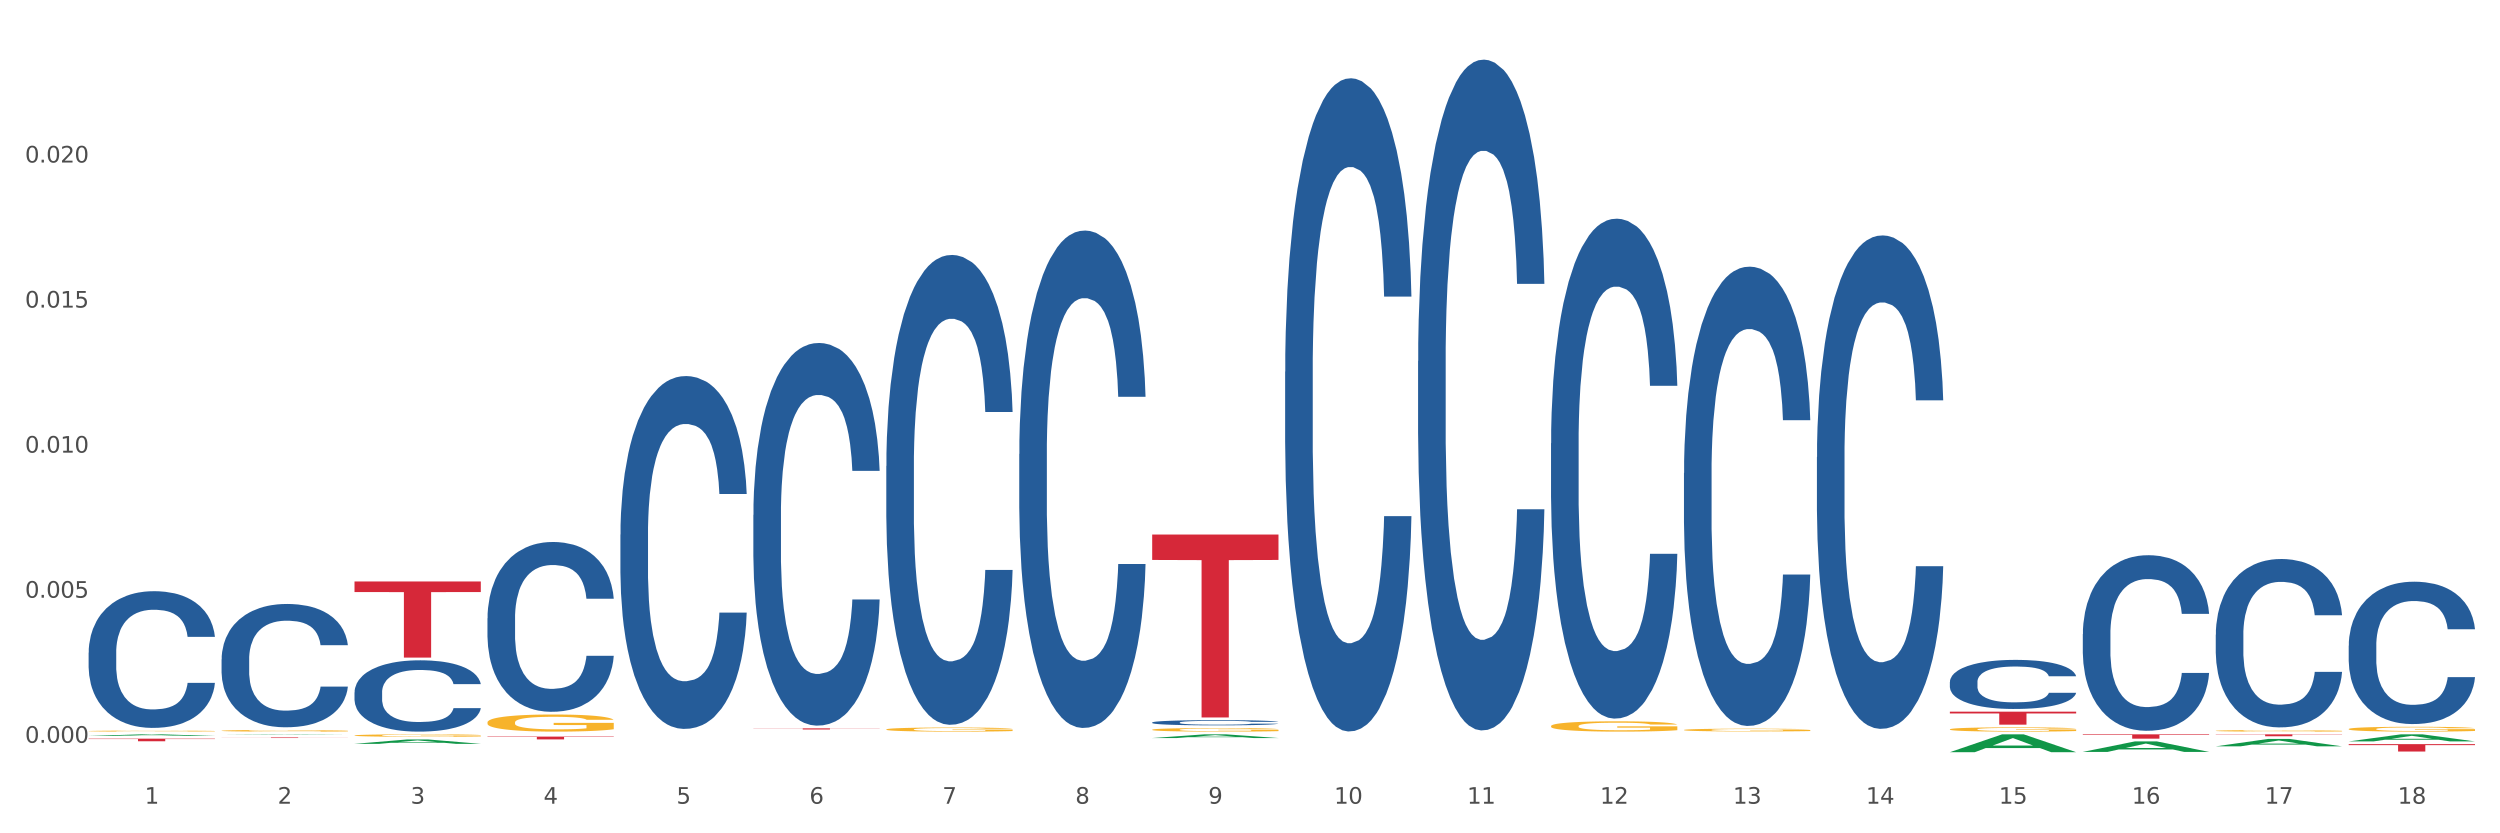 <?xml version="1.0" encoding="utf-8" standalone="no"?>
<!DOCTYPE svg PUBLIC "-//W3C//DTD SVG 1.1//EN"
  "http://www.w3.org/Graphics/SVG/1.1/DTD/svg11.dtd">
<svg xmlns:xlink="http://www.w3.org/1999/xlink" width="1080pt" height="360pt" viewBox="0 0 1080 360" xmlns="http://www.w3.org/2000/svg" version="1.1">
 <rect x="0" y="0" width="1080" height="360" fill="#333333" stroke="none"/>
 <defs>
  <style type="text/css">*{stroke-linejoin: round; stroke-linecap: butt}</style>
 </defs>
 <g id="figure_1">
  <g id="patch_1">
   <path d="M 0 360 
L 1080 360 
L 1080 0 
L 0 0 
z
" style="fill: #ffffff; stroke: #ffffff; stroke-linejoin: miter"/>
  </g>
  <g id="axes_1">
   <g id="matplotlib.axis_1">
    <g id="xtick_1">
     <g id="text_1">
      <!-- 1 -->
      <g style="fill: #4d4d4d" transform="translate(62.51 347.204) scale(0.096 -0.096)">
       <defs>
        <path id="DejaVuSans-31" d="M 794 531 
L 1825 531 
L 1825 4091 
L 703 3866 
L 703 4441 
L 1819 4666 
L 2450 4666 
L 2450 531 
L 3481 531 
L 3481 0 
L 794 0 
L 794 531 
z
" transform="scale(0.016)"/>
       </defs>
       <use xlink:href="#DejaVuSans-31"/>
      </g>
     </g>
    </g>
    <g id="xtick_2">
     <g id="text_2">
      <!-- 2 -->
      <g style="fill: #4d4d4d" transform="translate(119.942 347.204) scale(0.096 -0.096)">
       <defs>
        <path id="DejaVuSans-32" d="M 1228 531 
L 3431 531 
L 3431 0 
L 469 0 
L 469 531 
Q 828 903 1448 1529 
Q 2069 2156 2228 2338 
Q 2531 2678 2651 2914 
Q 2772 3150 2772 3378 
Q 2772 3750 2511 3984 
Q 2250 4219 1831 4219 
Q 1534 4219 1204 4116 
Q 875 4013 500 3803 
L 500 4441 
Q 881 4594 1212 4672 
Q 1544 4750 1819 4750 
Q 2544 4750 2975 4387 
Q 3406 4025 3406 3419 
Q 3406 3131 3298 2873 
Q 3191 2616 2906 2266 
Q 2828 2175 2409 1742 
Q 1991 1309 1228 531 
z
" transform="scale(0.016)"/>
       </defs>
       <use xlink:href="#DejaVuSans-32"/>
      </g>
     </g>
    </g>
    <g id="xtick_3">
     <g id="text_3">
      <!-- 3 -->
      <g style="fill: #4d4d4d" transform="translate(177.375 347.204) scale(0.096 -0.096)">
       <defs>
        <path id="DejaVuSans-33" d="M 2597 2516 
Q 3050 2419 3304 2112 
Q 3559 1806 3559 1356 
Q 3559 666 3084 287 
Q 2609 -91 1734 -91 
Q 1441 -91 1130 -33 
Q 819 25 488 141 
L 488 750 
Q 750 597 1062 519 
Q 1375 441 1716 441 
Q 2309 441 2620 675 
Q 2931 909 2931 1356 
Q 2931 1769 2642 2001 
Q 2353 2234 1838 2234 
L 1294 2234 
L 1294 2753 
L 1863 2753 
Q 2328 2753 2575 2939 
Q 2822 3125 2822 3475 
Q 2822 3834 2567 4026 
Q 2313 4219 1838 4219 
Q 1578 4219 1281 4162 
Q 984 4106 628 3988 
L 628 4550 
Q 988 4650 1302 4700 
Q 1616 4750 1894 4750 
Q 2613 4750 3031 4423 
Q 3450 4097 3450 3541 
Q 3450 3153 3228 2886 
Q 3006 2619 2597 2516 
z
" transform="scale(0.016)"/>
       </defs>
       <use xlink:href="#DejaVuSans-33"/>
      </g>
     </g>
    </g>
    <g id="xtick_4">
     <g id="text_4">
      <!-- 4 -->
      <g style="fill: #4d4d4d" transform="translate(234.808 347.204) scale(0.096 -0.096)">
       <defs>
        <path id="DejaVuSans-34" d="M 2419 4116 
L 825 1625 
L 2419 1625 
L 2419 4116 
z
M 2253 4666 
L 3047 4666 
L 3047 1625 
L 3713 1625 
L 3713 1100 
L 3047 1100 
L 3047 0 
L 2419 0 
L 2419 1100 
L 313 1100 
L 313 1709 
L 2253 4666 
z
" transform="scale(0.016)"/>
       </defs>
       <use xlink:href="#DejaVuSans-34"/>
      </g>
     </g>
    </g>
    <g id="xtick_5">
     <g id="text_5">
      <!-- 5 -->
      <g style="fill: #4d4d4d" transform="translate(292.24 347.204) scale(0.096 -0.096)">
       <defs>
        <path id="DejaVuSans-35" d="M 691 4666 
L 3169 4666 
L 3169 4134 
L 1269 4134 
L 1269 2991 
Q 1406 3038 1543 3061 
Q 1681 3084 1819 3084 
Q 2600 3084 3056 2656 
Q 3513 2228 3513 1497 
Q 3513 744 3044 326 
Q 2575 -91 1722 -91 
Q 1428 -91 1123 -41 
Q 819 9 494 109 
L 494 744 
Q 775 591 1075 516 
Q 1375 441 1709 441 
Q 2250 441 2565 725 
Q 2881 1009 2881 1497 
Q 2881 1984 2565 2268 
Q 2250 2553 1709 2553 
Q 1456 2553 1204 2497 
Q 953 2441 691 2322 
L 691 4666 
z
" transform="scale(0.016)"/>
       </defs>
       <use xlink:href="#DejaVuSans-35"/>
      </g>
     </g>
    </g>
    <g id="xtick_6">
     <g id="text_6">
      <!-- 6 -->
      <g style="fill: #4d4d4d" transform="translate(349.673 347.204) scale(0.096 -0.096)">
       <defs>
        <path id="DejaVuSans-36" d="M 2113 2584 
Q 1688 2584 1439 2293 
Q 1191 2003 1191 1497 
Q 1191 994 1439 701 
Q 1688 409 2113 409 
Q 2538 409 2786 701 
Q 3034 994 3034 1497 
Q 3034 2003 2786 2293 
Q 2538 2584 2113 2584 
z
M 3366 4563 
L 3366 3988 
Q 3128 4100 2886 4159 
Q 2644 4219 2406 4219 
Q 1781 4219 1451 3797 
Q 1122 3375 1075 2522 
Q 1259 2794 1537 2939 
Q 1816 3084 2150 3084 
Q 2853 3084 3261 2657 
Q 3669 2231 3669 1497 
Q 3669 778 3244 343 
Q 2819 -91 2113 -91 
Q 1303 -91 875 529 
Q 447 1150 447 2328 
Q 447 3434 972 4092 
Q 1497 4750 2381 4750 
Q 2619 4750 2861 4703 
Q 3103 4656 3366 4563 
z
" transform="scale(0.016)"/>
       </defs>
       <use xlink:href="#DejaVuSans-36"/>
      </g>
     </g>
    </g>
    <g id="xtick_7">
     <g id="text_7">
      <!-- 7 -->
      <g style="fill: #4d4d4d" transform="translate(407.106 347.204) scale(0.096 -0.096)">
       <defs>
        <path id="DejaVuSans-37" d="M 525 4666 
L 3525 4666 
L 3525 4397 
L 1831 0 
L 1172 0 
L 2766 4134 
L 525 4134 
L 525 4666 
z
" transform="scale(0.016)"/>
       </defs>
       <use xlink:href="#DejaVuSans-37"/>
      </g>
     </g>
    </g>
    <g id="xtick_8">
     <g id="text_8">
      <!-- 8 -->
      <g style="fill: #4d4d4d" transform="translate(464.538 347.204) scale(0.096 -0.096)">
       <defs>
        <path id="DejaVuSans-38" d="M 2034 2216 
Q 1584 2216 1326 1975 
Q 1069 1734 1069 1313 
Q 1069 891 1326 650 
Q 1584 409 2034 409 
Q 2484 409 2743 651 
Q 3003 894 3003 1313 
Q 3003 1734 2745 1975 
Q 2488 2216 2034 2216 
z
M 1403 2484 
Q 997 2584 770 2862 
Q 544 3141 544 3541 
Q 544 4100 942 4425 
Q 1341 4750 2034 4750 
Q 2731 4750 3128 4425 
Q 3525 4100 3525 3541 
Q 3525 3141 3298 2862 
Q 3072 2584 2669 2484 
Q 3125 2378 3379 2068 
Q 3634 1759 3634 1313 
Q 3634 634 3220 271 
Q 2806 -91 2034 -91 
Q 1263 -91 848 271 
Q 434 634 434 1313 
Q 434 1759 690 2068 
Q 947 2378 1403 2484 
z
M 1172 3481 
Q 1172 3119 1398 2916 
Q 1625 2713 2034 2713 
Q 2441 2713 2670 2916 
Q 2900 3119 2900 3481 
Q 2900 3844 2670 4047 
Q 2441 4250 2034 4250 
Q 1625 4250 1398 4047 
Q 1172 3844 1172 3481 
z
" transform="scale(0.016)"/>
       </defs>
       <use xlink:href="#DejaVuSans-38"/>
      </g>
     </g>
    </g>
    <g id="xtick_9">
     <g id="text_9">
      <!-- 9 -->
      <g style="fill: #4d4d4d" transform="translate(521.971 347.204) scale(0.096 -0.096)">
       <defs>
        <path id="DejaVuSans-39" d="M 703 97 
L 703 672 
Q 941 559 1184 500 
Q 1428 441 1663 441 
Q 2288 441 2617 861 
Q 2947 1281 2994 2138 
Q 2813 1869 2534 1725 
Q 2256 1581 1919 1581 
Q 1219 1581 811 2004 
Q 403 2428 403 3163 
Q 403 3881 828 4315 
Q 1253 4750 1959 4750 
Q 2769 4750 3195 4129 
Q 3622 3509 3622 2328 
Q 3622 1225 3098 567 
Q 2575 -91 1691 -91 
Q 1453 -91 1209 -44 
Q 966 3 703 97 
z
M 1959 2075 
Q 2384 2075 2632 2365 
Q 2881 2656 2881 3163 
Q 2881 3666 2632 3958 
Q 2384 4250 1959 4250 
Q 1534 4250 1286 3958 
Q 1038 3666 1038 3163 
Q 1038 2656 1286 2365 
Q 1534 2075 1959 2075 
z
" transform="scale(0.016)"/>
       </defs>
       <use xlink:href="#DejaVuSans-39"/>
      </g>
     </g>
    </g>
    <g id="xtick_10">
     <g id="text_10">
      <!-- 10 -->
      <g style="fill: #4d4d4d" transform="translate(576.35 347.204) scale(0.096 -0.096)">
       <defs>
        <path id="DejaVuSans-30" d="M 2034 4250 
Q 1547 4250 1301 3770 
Q 1056 3291 1056 2328 
Q 1056 1369 1301 889 
Q 1547 409 2034 409 
Q 2525 409 2770 889 
Q 3016 1369 3016 2328 
Q 3016 3291 2770 3770 
Q 2525 4250 2034 4250 
z
M 2034 4750 
Q 2819 4750 3233 4129 
Q 3647 3509 3647 2328 
Q 3647 1150 3233 529 
Q 2819 -91 2034 -91 
Q 1250 -91 836 529 
Q 422 1150 422 2328 
Q 422 3509 836 4129 
Q 1250 4750 2034 4750 
z
" transform="scale(0.016)"/>
       </defs>
       <use xlink:href="#DejaVuSans-31"/>
       <use xlink:href="#DejaVuSans-30" transform="translate(63.623 0)"/>
      </g>
     </g>
    </g>
    <g id="xtick_11">
     <g id="text_11">
      <!-- 11 -->
      <g style="fill: #4d4d4d" transform="translate(633.783 347.204) scale(0.096 -0.096)">
       <use xlink:href="#DejaVuSans-31"/>
       <use xlink:href="#DejaVuSans-31" transform="translate(63.623 0)"/>
      </g>
     </g>
    </g>
    <g id="xtick_12">
     <g id="text_12">
      <!-- 12 -->
      <g style="fill: #4d4d4d" transform="translate(691.215 347.204) scale(0.096 -0.096)">
       <use xlink:href="#DejaVuSans-31"/>
       <use xlink:href="#DejaVuSans-32" transform="translate(63.623 0)"/>
      </g>
     </g>
    </g>
    <g id="xtick_13">
     <g id="text_13">
      <!-- 13 -->
      <g style="fill: #4d4d4d" transform="translate(748.648 347.204) scale(0.096 -0.096)">
       <use xlink:href="#DejaVuSans-31"/>
       <use xlink:href="#DejaVuSans-33" transform="translate(63.623 0)"/>
      </g>
     </g>
    </g>
    <g id="xtick_14">
     <g id="text_14">
      <!-- 14 -->
      <g style="fill: #4d4d4d" transform="translate(806.081 347.204) scale(0.096 -0.096)">
       <use xlink:href="#DejaVuSans-31"/>
       <use xlink:href="#DejaVuSans-34" transform="translate(63.623 0)"/>
      </g>
     </g>
    </g>
    <g id="xtick_15">
     <g id="text_15">
      <!-- 15 -->
      <g style="fill: #4d4d4d" transform="translate(863.513 347.204) scale(0.096 -0.096)">
       <use xlink:href="#DejaVuSans-31"/>
       <use xlink:href="#DejaVuSans-35" transform="translate(63.623 0)"/>
      </g>
     </g>
    </g>
    <g id="xtick_16">
     <g id="text_16">
      <!-- 16 -->
      <g style="fill: #4d4d4d" transform="translate(920.946 347.204) scale(0.096 -0.096)">
       <use xlink:href="#DejaVuSans-31"/>
       <use xlink:href="#DejaVuSans-36" transform="translate(63.623 0)"/>
      </g>
     </g>
    </g>
    <g id="xtick_17">
     <g id="text_17">
      <!-- 17 -->
      <g style="fill: #4d4d4d" transform="translate(978.379 347.204) scale(0.096 -0.096)">
       <use xlink:href="#DejaVuSans-31"/>
       <use xlink:href="#DejaVuSans-37" transform="translate(63.623 0)"/>
      </g>
     </g>
    </g>
    <g id="xtick_18">
     <g id="text_18">
      <!-- 18 -->
      <g style="fill: #4d4d4d" transform="translate(1035.811 347.204) scale(0.096 -0.096)">
       <use xlink:href="#DejaVuSans-31"/>
       <use xlink:href="#DejaVuSans-38" transform="translate(63.623 0)"/>
      </g>
     </g>
    </g>
    <g id="xtick_19"/>
    <g id="xtick_20"/>
    <g id="xtick_21"/>
    <g id="xtick_22"/>
    <g id="xtick_23"/>
    <g id="xtick_24"/>
    <g id="xtick_25"/>
    <g id="xtick_26"/>
    <g id="xtick_27"/>
    <g id="xtick_28"/>
    <g id="xtick_29"/>
    <g id="xtick_30"/>
    <g id="xtick_31"/>
    <g id="xtick_32"/>
    <g id="xtick_33"/>
    <g id="xtick_34"/>
    <g id="xtick_35"/>
   </g>
   <g id="matplotlib.axis_2">
    <g id="ytick_1">
     <g id="text_19">
      <!-- 0.000 -->
      <g style="fill: #4d4d4d" transform="translate(10.8 320.879) scale(0.096 -0.096)">
       <defs>
        <path id="DejaVuSans-2e" d="M 684 794 
L 1344 794 
L 1344 0 
L 684 0 
L 684 794 
z
" transform="scale(0.016)"/>
       </defs>
       <use xlink:href="#DejaVuSans-30"/>
       <use xlink:href="#DejaVuSans-2e" transform="translate(63.623 0)"/>
       <use xlink:href="#DejaVuSans-30" transform="translate(95.41 0)"/>
       <use xlink:href="#DejaVuSans-30" transform="translate(159.033 0)"/>
       <use xlink:href="#DejaVuSans-30" transform="translate(222.656 0)"/>
      </g>
     </g>
    </g>
    <g id="ytick_2">
     <g id="text_20">
      <!-- 0.005 -->
      <g style="fill: #4d4d4d" transform="translate(10.8 258.213) scale(0.096 -0.096)">
       <use xlink:href="#DejaVuSans-30"/>
       <use xlink:href="#DejaVuSans-2e" transform="translate(63.623 0)"/>
       <use xlink:href="#DejaVuSans-30" transform="translate(95.41 0)"/>
       <use xlink:href="#DejaVuSans-30" transform="translate(159.033 0)"/>
       <use xlink:href="#DejaVuSans-35" transform="translate(222.656 0)"/>
      </g>
     </g>
    </g>
    <g id="ytick_3">
     <g id="text_21">
      <!-- 0.010 -->
      <g style="fill: #4d4d4d" transform="translate(10.8 195.546) scale(0.096 -0.096)">
       <use xlink:href="#DejaVuSans-30"/>
       <use xlink:href="#DejaVuSans-2e" transform="translate(63.623 0)"/>
       <use xlink:href="#DejaVuSans-30" transform="translate(95.41 0)"/>
       <use xlink:href="#DejaVuSans-31" transform="translate(159.033 0)"/>
       <use xlink:href="#DejaVuSans-30" transform="translate(222.656 0)"/>
      </g>
     </g>
    </g>
    <g id="ytick_4">
     <g id="text_22">
      <!-- 0.015 -->
      <g style="fill: #4d4d4d" transform="translate(10.8 132.879) scale(0.096 -0.096)">
       <use xlink:href="#DejaVuSans-30"/>
       <use xlink:href="#DejaVuSans-2e" transform="translate(63.623 0)"/>
       <use xlink:href="#DejaVuSans-30" transform="translate(95.41 0)"/>
       <use xlink:href="#DejaVuSans-31" transform="translate(159.033 0)"/>
       <use xlink:href="#DejaVuSans-35" transform="translate(222.656 0)"/>
      </g>
     </g>
    </g>
    <g id="ytick_5">
     <g id="text_23">
      <!-- 0.020 -->
      <g style="fill: #4d4d4d" transform="translate(10.8 70.213) scale(0.096 -0.096)">
       <use xlink:href="#DejaVuSans-30"/>
       <use xlink:href="#DejaVuSans-2e" transform="translate(63.623 0)"/>
       <use xlink:href="#DejaVuSans-30" transform="translate(95.41 0)"/>
       <use xlink:href="#DejaVuSans-32" transform="translate(159.033 0)"/>
       <use xlink:href="#DejaVuSans-30" transform="translate(222.656 0)"/>
      </g>
     </g>
    </g>
    <g id="ytick_6"/>
    <g id="ytick_7"/>
    <g id="ytick_8"/>
    <g id="ytick_9"/>
    <g id="ytick_10"/>
   </g>
   <g id="PolyCollection_1">
    <path d="M 38.283 317.941 
L 38.339 317.941 
L 60.839 317.233 
L 70.176 317.232 
L 92.844 317.943 
L 82.044 317.943 
L 77.151 317.777 
L 53.92 317.777 
L 53.751 317.78 
L 49.026 317.943 
L 38.283 317.943 
L 38.283 317.941 
L 56.845 317.678 
L 74.226 317.678 
L 65.62 317.383 
L 65.507 317.382 
L 65.395 317.384 
L 56.789 317.678 
L 56.845 317.678 
L 38.283 317.941 
z
" clip-path="url(#pe2c1f7e767)" style="fill: #109648"/>
    <path d="M 38.283 319.108 
L 92.844 319.108 
L 92.844 319.264 
L 71.382 319.265 
L 71.382 320.229 
L 59.616 320.229 
L 59.616 319.265 
L 38.283 319.264 
L 38.283 319.109 
L 38.283 319.108 
z
" clip-path="url(#pe2c1f7e767)" style="fill: #d62839"/>
    <path d="M 95.716 318.577 
L 150.277 318.577 
L 150.277 318.611 
L 128.814 318.612 
L 128.814 318.827 
L 117.049 318.827 
L 117.049 318.612 
L 95.716 318.611 
L 95.716 318.577 
L 95.716 318.577 
z
" clip-path="url(#pe2c1f7e767)" style="fill: #d62839"/>
    <path d="M 153.148 251.196 
L 207.709 251.196 
L 207.709 255.766 
L 186.247 255.797 
L 186.247 284.081 
L 174.482 284.081 
L 174.482 255.797 
L 153.148 255.766 
L 153.148 251.227 
L 153.148 251.196 
z
" clip-path="url(#pe2c1f7e767)" style="fill: #d62839"/>
    <path d="M 210.581 318.211 
L 265.142 318.211 
L 265.142 318.378 
L 243.68 318.379 
L 243.68 319.408 
L 231.914 319.408 
L 231.914 318.379 
L 210.581 318.378 
L 210.581 318.213 
L 210.581 318.211 
z
" clip-path="url(#pe2c1f7e767)" style="fill: #d62839"/>
    <path d="M 325.447 314.643 
L 380.008 314.643 
L 380.008 314.712 
L 358.545 314.712 
L 358.545 315.14 
L 346.78 315.14 
L 346.78 314.712 
L 325.447 314.712 
L 325.447 314.643 
L 325.447 314.643 
z
" clip-path="url(#pe2c1f7e767)" style="fill: #d62839"/>
    <path d="M 497.745 230.915 
L 552.306 230.915 
L 552.306 241.896 
L 530.843 241.97 
L 530.843 309.934 
L 519.078 309.934 
L 519.078 241.97 
L 497.745 241.896 
L 497.745 230.989 
L 497.745 230.915 
z
" clip-path="url(#pe2c1f7e767)" style="fill: #d62839"/>
    <path d="M 842.341 307.442 
L 896.902 307.442 
L 896.902 308.221 
L 875.439 308.226 
L 875.439 313.044 
L 863.674 313.044 
L 863.674 308.226 
L 842.341 308.221 
L 842.341 307.448 
L 842.341 307.442 
z
" clip-path="url(#pe2c1f7e767)" style="fill: #d62839"/>
    <path d="M 899.774 317.232 
L 954.335 317.232 
L 954.335 317.492 
L 932.872 317.494 
L 932.872 319.105 
L 921.107 319.105 
L 921.107 317.494 
L 899.774 317.492 
L 899.774 317.234 
L 899.774 317.232 
z
" clip-path="url(#pe2c1f7e767)" style="fill: #d62839"/>
    <path d="M 957.206 317.232 
L 1011.767 317.232 
L 1011.767 317.347 
L 990.305 317.348 
L 990.305 318.059 
L 978.539 318.059 
L 978.539 317.348 
L 957.206 317.347 
L 957.206 317.233 
L 957.206 317.232 
z
" clip-path="url(#pe2c1f7e767)" style="fill: #d62839"/>
    <path d="M 1014.639 321.455 
L 1069.2 321.455 
L 1069.2 321.901 
L 1047.738 321.904 
L 1047.738 324.664 
L 1035.972 324.664 
L 1035.972 321.904 
L 1014.639 321.901 
L 1014.639 321.458 
L 1014.639 321.455 
z
" clip-path="url(#pe2c1f7e767)" style="fill: #d62839"/>
    <path d="M 440.312 196.149 
L 440.376 195.953 
L 440.376 190.458 
L 440.57 183.001 
L 441.279 169.264 
L 442.182 158.863 
L 443.73 146.696 
L 444.568 141.593 
L 445.665 135.902 
L 447.922 126.679 
L 450.502 118.829 
L 452.308 114.512 
L 453.662 111.764 
L 456.693 106.858 
L 458.434 104.699 
L 460.24 102.933 
L 461.788 101.756 
L 464.368 100.382 
L 466.432 99.793 
L 468.818 99.597 
L 470.817 99.793 
L 473.461 100.578 
L 477.331 102.933 
L 478.814 104.307 
L 480.814 106.662 
L 482.877 109.802 
L 484.554 112.942 
L 486.489 117.455 
L 488.488 123.343 
L 490.423 130.8 
L 491.777 137.668 
L 492.874 144.93 
L 493.841 153.761 
L 494.551 163.376 
L 494.873 171.423 
L 483.071 171.423 
L 482.748 164.161 
L 482.103 156.312 
L 481.458 151.013 
L 480.749 146.696 
L 479.653 141.79 
L 478.685 138.65 
L 477.073 134.921 
L 475.59 132.566 
L 474.364 131.192 
L 472.881 130.015 
L 469.721 128.837 
L 467.463 128.837 
L 466.045 129.23 
L 464.303 130.211 
L 462.82 131.585 
L 461.079 133.94 
L 459.724 136.491 
L 458.37 139.827 
L 457.596 142.182 
L 456.435 146.499 
L 455.661 150.032 
L 454.629 156.115 
L 454.049 160.433 
L 453.017 171.619 
L 452.566 179.861 
L 452.372 185.552 
L 452.243 191.832 
L 452.243 222.446 
L 452.63 236.183 
L 452.953 242.071 
L 453.468 248.743 
L 454.436 257.378 
L 455.855 265.816 
L 457.338 271.9 
L 458.563 275.628 
L 459.724 278.376 
L 460.885 280.535 
L 462.304 282.497 
L 463.465 283.674 
L 465.206 284.852 
L 467.27 285.441 
L 468.882 285.441 
L 472.171 284.459 
L 473.655 283.478 
L 475.074 282.104 
L 476.621 279.946 
L 477.847 277.591 
L 478.556 275.825 
L 479.717 272.096 
L 480.62 268.171 
L 481.394 263.657 
L 481.91 259.733 
L 482.49 253.845 
L 482.942 247.173 
L 483.071 243.641 
L 494.873 243.641 
L 494.615 250.705 
L 494.164 257.574 
L 493.261 266.797 
L 492.551 272.096 
L 491.455 278.572 
L 490.294 284.067 
L 488.682 290.15 
L 487.198 294.664 
L 485.65 298.589 
L 483.974 302.121 
L 480.942 307.028 
L 479.846 308.401 
L 477.524 310.756 
L 475.719 312.13 
L 473.074 313.504 
L 470.366 314.289 
L 467.528 314.485 
L 465.013 314.092 
L 462.24 312.915 
L 460.498 311.737 
L 458.563 309.971 
L 456.306 307.224 
L 454.178 303.888 
L 452.179 299.963 
L 450.308 295.449 
L 448.567 290.347 
L 446.31 281.908 
L 444.633 273.666 
L 443.408 266.012 
L 442.569 259.536 
L 441.731 251.294 
L 441.279 245.603 
L 440.57 231.866 
L 440.312 219.11 
L 440.312 196.149 
z
" clip-path="url(#pe2c1f7e767)" style="fill: #255c99"/>
    <path d="M 38.283 315.828 
L 38.347 315.827 
L 38.347 315.813 
L 38.476 315.8 
L 39.12 315.77 
L 40.087 315.745 
L 40.795 315.732 
L 41.504 315.721 
L 42.341 315.71 
L 43.372 315.698 
L 45.24 315.682 
L 46.4 315.673 
L 47.817 315.664 
L 50.393 315.651 
L 52.261 315.644 
L 54.194 315.638 
L 57.35 315.631 
L 59.412 315.628 
L 61.602 315.625 
L 64.243 315.624 
L 66.24 315.623 
L 70.62 315.624 
L 74.356 315.628 
L 76.16 315.631 
L 78.479 315.636 
L 79.703 315.639 
L 81.7 315.645 
L 83.761 315.654 
L 85.178 315.661 
L 87.304 315.675 
L 88.915 315.689 
L 90.396 315.706 
L 91.169 315.717 
L 91.749 315.728 
L 92.264 315.741 
L 92.78 315.761 
L 81.185 315.761 
L 80.734 315.747 
L 80.025 315.733 
L 78.994 315.72 
L 78.093 315.712 
L 76.547 315.702 
L 75.129 315.696 
L 73.648 315.691 
L 71.844 315.687 
L 70.427 315.685 
L 68.43 315.683 
L 64.501 315.683 
L 61.86 315.687 
L 60.056 315.691 
L 58.896 315.694 
L 57.866 315.698 
L 56.706 315.704 
L 55.353 315.713 
L 54.387 315.72 
L 53.421 315.73 
L 52.648 315.74 
L 51.939 315.751 
L 51.36 315.763 
L 50.909 315.776 
L 50.522 315.791 
L 50.2 315.817 
L 50.2 315.872 
L 50.329 315.885 
L 50.651 315.901 
L 51.038 315.914 
L 51.682 315.929 
L 52.261 315.939 
L 53.357 315.953 
L 54.58 315.965 
L 55.547 315.973 
L 56.513 315.98 
L 58.188 315.988 
L 60.056 315.996 
L 61.666 316 
L 63.856 316.004 
L 65.338 316.006 
L 66.626 316.007 
L 69.783 316.007 
L 72.037 316.005 
L 74.55 316.003 
L 76.482 315.999 
L 78.093 315.995 
L 79.896 315.987 
L 81.056 315.98 
L 81.056 315.896 
L 66.884 315.895 
L 66.884 315.839 
L 92.844 315.839 
L 92.844 316.004 
L 91.749 316.013 
L 90.525 316.02 
L 89.237 316.027 
L 87.304 316.036 
L 84.985 316.044 
L 82.924 316.05 
L 80.734 316.054 
L 78.157 316.059 
L 74.807 316.063 
L 72.746 316.065 
L 70.169 316.066 
L 67.142 316.066 
L 64.501 316.065 
L 61.924 316.063 
L 59.218 316.06 
L 56.577 316.054 
L 54.58 316.049 
L 52.584 316.043 
L 50.458 316.034 
L 48.783 316.026 
L 47.495 316.019 
L 46.077 316.009 
L 44.531 315.997 
L 43.372 315.986 
L 42.341 315.975 
L 41.246 315.961 
L 40.473 315.948 
L 39.7 315.932 
L 39.249 315.921 
L 38.734 315.902 
L 38.347 315.877 
L 38.283 315.828 
z
" clip-path="url(#pe2c1f7e767)" style="fill: #f7b32b"/>
    <path d="M 1014.639 278.928 
L 1014.703 278.872 
L 1014.703 277.299 
L 1014.897 275.164 
L 1015.606 271.232 
L 1016.509 268.255 
L 1018.057 264.773 
L 1018.895 263.312 
L 1019.992 261.683 
L 1022.249 259.043 
L 1024.829 256.796 
L 1026.635 255.56 
L 1027.989 254.774 
L 1031.02 253.37 
L 1032.761 252.752 
L 1034.567 252.246 
L 1036.115 251.909 
L 1038.695 251.516 
L 1040.759 251.347 
L 1043.145 251.291 
L 1045.144 251.347 
L 1047.788 251.572 
L 1051.658 252.246 
L 1053.141 252.639 
L 1055.141 253.313 
L 1057.204 254.212 
L 1058.881 255.111 
L 1060.816 256.403 
L 1062.815 258.088 
L 1064.75 260.223 
L 1066.104 262.189 
L 1067.201 264.267 
L 1068.168 266.795 
L 1068.878 269.547 
L 1069.2 271.85 
L 1057.398 271.85 
L 1057.075 269.772 
L 1056.43 267.525 
L 1055.785 266.008 
L 1055.076 264.773 
L 1053.98 263.368 
L 1053.012 262.47 
L 1051.4 261.402 
L 1049.917 260.728 
L 1048.691 260.335 
L 1047.208 259.998 
L 1044.048 259.661 
L 1041.79 259.661 
L 1040.372 259.773 
L 1038.63 260.054 
L 1037.147 260.447 
L 1035.406 261.121 
L 1034.051 261.852 
L 1032.697 262.807 
L 1031.923 263.481 
L 1030.762 264.716 
L 1029.988 265.728 
L 1028.956 267.469 
L 1028.376 268.705 
L 1027.344 271.906 
L 1026.893 274.266 
L 1026.699 275.895 
L 1026.57 277.692 
L 1026.57 286.455 
L 1026.957 290.387 
L 1027.28 292.072 
L 1027.796 293.982 
L 1028.763 296.454 
L 1030.182 298.869 
L 1031.665 300.61 
L 1032.89 301.678 
L 1034.051 302.464 
L 1035.212 303.082 
L 1036.631 303.644 
L 1037.792 303.981 
L 1039.533 304.318 
L 1041.597 304.486 
L 1043.209 304.486 
L 1046.498 304.205 
L 1047.982 303.925 
L 1049.401 303.531 
L 1050.948 302.913 
L 1052.174 302.239 
L 1052.883 301.734 
L 1054.044 300.667 
L 1054.947 299.543 
L 1055.721 298.251 
L 1056.237 297.128 
L 1056.817 295.443 
L 1057.269 293.533 
L 1057.398 292.522 
L 1069.2 292.522 
L 1068.942 294.544 
L 1068.491 296.51 
L 1067.588 299.15 
L 1066.878 300.667 
L 1065.782 302.52 
L 1064.621 304.093 
L 1063.009 305.834 
L 1061.525 307.126 
L 1059.978 308.25 
L 1058.301 309.261 
L 1055.27 310.665 
L 1054.173 311.058 
L 1051.851 311.732 
L 1050.046 312.126 
L 1047.401 312.519 
L 1044.693 312.744 
L 1041.855 312.8 
L 1039.34 312.687 
L 1036.567 312.35 
L 1034.825 312.013 
L 1032.89 311.508 
L 1030.633 310.721 
L 1028.505 309.766 
L 1026.506 308.643 
L 1024.635 307.351 
L 1022.894 305.891 
L 1020.637 303.475 
L 1018.96 301.116 
L 1017.735 298.925 
L 1016.896 297.072 
L 1016.058 294.712 
L 1015.606 293.083 
L 1014.897 289.151 
L 1014.639 285.5 
L 1014.639 278.928 
z
" clip-path="url(#pe2c1f7e767)" style="fill: #255c99"/>
    <path d="M 1014.639 314.936 
L 1014.703 314.934 
L 1014.703 314.865 
L 1014.832 314.806 
L 1015.476 314.662 
L 1016.443 314.543 
L 1017.151 314.48 
L 1017.86 314.428 
L 1018.697 314.376 
L 1019.728 314.322 
L 1021.596 314.244 
L 1022.755 314.204 
L 1024.173 314.161 
L 1026.749 314.1 
L 1028.617 314.065 
L 1030.55 314.037 
L 1033.706 314.002 
L 1035.768 313.987 
L 1037.958 313.975 
L 1040.599 313.968 
L 1042.596 313.966 
L 1046.976 313.971 
L 1050.712 313.989 
L 1052.516 314.002 
L 1054.835 314.025 
L 1056.059 314.04 
L 1058.056 314.071 
L 1060.117 314.111 
L 1061.534 314.146 
L 1063.66 314.211 
L 1065.271 314.276 
L 1066.752 314.357 
L 1067.525 314.413 
L 1068.105 314.464 
L 1068.62 314.524 
L 1069.136 314.618 
L 1057.541 314.618 
L 1057.09 314.551 
L 1056.381 314.487 
L 1055.35 314.426 
L 1054.449 314.388 
L 1052.903 314.34 
L 1051.485 314.309 
L 1050.004 314.286 
L 1048.2 314.267 
L 1046.783 314.257 
L 1044.786 314.25 
L 1040.857 314.251 
L 1038.215 314.267 
L 1036.412 314.286 
L 1035.252 314.303 
L 1034.222 314.322 
L 1033.062 314.349 
L 1031.709 314.39 
L 1030.743 314.426 
L 1029.777 314.472 
L 1029.004 314.518 
L 1028.295 314.572 
L 1027.716 314.629 
L 1027.265 314.689 
L 1026.878 314.762 
L 1026.556 314.883 
L 1026.556 315.145 
L 1026.685 315.205 
L 1027.007 315.283 
L 1027.393 315.343 
L 1028.038 315.414 
L 1028.617 315.462 
L 1029.712 315.531 
L 1030.936 315.588 
L 1031.903 315.625 
L 1032.869 315.656 
L 1034.544 315.698 
L 1036.412 315.732 
L 1038.022 315.753 
L 1040.212 315.773 
L 1041.694 315.78 
L 1042.982 315.784 
L 1046.139 315.784 
L 1048.393 315.778 
L 1050.906 315.765 
L 1052.838 315.748 
L 1054.449 315.727 
L 1056.252 315.692 
L 1057.412 315.659 
L 1057.412 315.259 
L 1043.24 315.257 
L 1043.24 314.99 
L 1069.2 314.99 
L 1069.2 315.773 
L 1068.105 315.813 
L 1066.881 315.849 
L 1065.593 315.882 
L 1063.66 315.922 
L 1061.341 315.961 
L 1059.28 315.987 
L 1057.09 316.011 
L 1054.513 316.032 
L 1051.163 316.051 
L 1049.102 316.058 
L 1046.525 316.064 
L 1043.498 316.066 
L 1040.857 316.062 
L 1038.28 316.053 
L 1035.574 316.035 
L 1032.933 316.011 
L 1030.936 315.986 
L 1028.939 315.955 
L 1026.814 315.915 
L 1025.139 315.876 
L 1023.851 315.842 
L 1022.433 315.798 
L 1020.887 315.74 
L 1019.728 315.688 
L 1018.697 315.635 
L 1017.602 315.565 
L 1016.829 315.506 
L 1016.056 315.431 
L 1015.605 315.376 
L 1015.09 315.289 
L 1014.703 315.168 
L 1014.639 314.936 
z
" clip-path="url(#pe2c1f7e767)" style="fill: #f7b32b"/>
    <path d="M 957.206 274.175 
L 957.271 274.108 
L 957.271 272.248 
L 957.464 269.723 
L 958.174 265.073 
L 959.077 261.551 
L 960.624 257.432 
L 961.463 255.705 
L 962.559 253.778 
L 964.816 250.656 
L 967.396 247.998 
L 969.202 246.537 
L 970.556 245.607 
L 973.587 243.946 
L 975.329 243.215 
L 977.135 242.617 
L 978.682 242.218 
L 981.262 241.753 
L 983.326 241.554 
L 985.712 241.488 
L 987.711 241.554 
L 990.356 241.82 
L 994.225 242.617 
L 995.709 243.082 
L 997.708 243.879 
L 999.772 244.942 
L 1001.448 246.005 
L 1003.383 247.533 
L 1005.382 249.526 
L 1007.317 252.051 
L 1008.672 254.376 
L 1009.768 256.834 
L 1010.735 259.824 
L 1011.445 263.08 
L 1011.767 265.803 
L 999.965 265.803 
L 999.643 263.345 
L 998.998 260.688 
L 998.353 258.894 
L 997.643 257.432 
L 996.547 255.771 
L 995.58 254.708 
L 993.967 253.446 
L 992.484 252.649 
L 991.259 252.184 
L 989.775 251.785 
L 986.615 251.387 
L 984.358 251.387 
L 982.939 251.52 
L 981.198 251.852 
L 979.714 252.317 
L 977.973 253.114 
L 976.619 253.978 
L 975.264 255.107 
L 974.49 255.904 
L 973.329 257.366 
L 972.556 258.562 
L 971.524 260.621 
L 970.943 262.083 
L 969.911 265.87 
L 969.46 268.66 
L 969.266 270.587 
L 969.137 272.713 
L 969.137 283.077 
L 969.524 287.728 
L 969.847 289.721 
L 970.363 291.98 
L 971.33 294.903 
L 972.749 297.76 
L 974.232 299.819 
L 975.458 301.081 
L 976.619 302.012 
L 977.779 302.742 
L 979.198 303.407 
L 980.359 303.805 
L 982.101 304.204 
L 984.164 304.403 
L 985.777 304.403 
L 989.066 304.071 
L 990.549 303.739 
L 991.968 303.274 
L 993.516 302.543 
L 994.741 301.746 
L 995.451 301.148 
L 996.611 299.886 
L 997.514 298.557 
L 998.288 297.029 
L 998.804 295.7 
L 999.385 293.707 
L 999.836 291.448 
L 999.965 290.252 
L 1011.767 290.252 
L 1011.509 292.644 
L 1011.058 294.969 
L 1010.155 298.092 
L 1009.446 299.886 
L 1008.349 302.078 
L 1007.188 303.938 
L 1005.576 305.998 
L 1004.093 307.526 
L 1002.545 308.855 
L 1000.868 310.05 
L 997.837 311.711 
L 996.74 312.176 
L 994.419 312.974 
L 992.613 313.439 
L 989.969 313.904 
L 987.26 314.17 
L 984.422 314.236 
L 981.907 314.103 
L 979.134 313.704 
L 977.393 313.306 
L 975.458 312.708 
L 973.2 311.778 
L 971.072 310.648 
L 969.073 309.32 
L 967.203 307.792 
L 965.461 306.064 
L 963.204 303.207 
L 961.527 300.417 
L 960.302 297.826 
L 959.463 295.634 
L 958.625 292.843 
L 958.174 290.917 
L 957.464 286.266 
L 957.206 281.948 
L 957.206 274.175 
z
" clip-path="url(#pe2c1f7e767)" style="fill: #255c99"/>
    <path d="M 842.341 294.597 
L 842.405 294.578 
L 842.405 294.035 
L 842.599 293.299 
L 843.308 291.943 
L 844.211 290.917 
L 845.759 289.716 
L 846.597 289.212 
L 847.694 288.651 
L 849.951 287.74 
L 852.531 286.966 
L 854.337 286.539 
L 855.691 286.268 
L 858.722 285.784 
L 860.463 285.571 
L 862.269 285.397 
L 863.817 285.28 
L 866.397 285.145 
L 868.46 285.087 
L 870.847 285.067 
L 872.846 285.087 
L 875.49 285.164 
L 879.36 285.397 
L 880.843 285.532 
L 882.842 285.765 
L 884.906 286.075 
L 886.583 286.385 
L 888.518 286.83 
L 890.517 287.411 
L 892.452 288.147 
L 893.806 288.825 
L 894.903 289.542 
L 895.87 290.413 
L 896.579 291.362 
L 896.902 292.156 
L 885.1 292.156 
L 884.777 291.44 
L 884.132 290.665 
L 883.487 290.142 
L 882.778 289.716 
L 881.682 289.232 
L 880.714 288.922 
L 879.102 288.554 
L 877.618 288.321 
L 876.393 288.186 
L 874.91 288.07 
L 871.75 287.953 
L 869.492 287.953 
L 868.074 287.992 
L 866.332 288.089 
L 864.849 288.225 
L 863.108 288.457 
L 861.753 288.709 
L 860.399 289.038 
L 859.625 289.27 
L 858.464 289.697 
L 857.69 290.045 
L 856.658 290.646 
L 856.078 291.072 
L 855.046 292.176 
L 854.594 292.989 
L 854.401 293.551 
L 854.272 294.171 
L 854.272 297.192 
L 854.659 298.548 
L 854.981 299.129 
L 855.497 299.788 
L 856.465 300.64 
L 857.884 301.473 
L 859.367 302.073 
L 860.592 302.441 
L 861.753 302.713 
L 862.914 302.926 
L 864.333 303.119 
L 865.494 303.236 
L 867.235 303.352 
L 869.299 303.41 
L 870.911 303.41 
L 874.2 303.313 
L 875.684 303.216 
L 877.103 303.081 
L 878.65 302.868 
L 879.876 302.635 
L 880.585 302.461 
L 881.746 302.093 
L 882.649 301.705 
L 883.423 301.26 
L 883.939 300.873 
L 884.519 300.291 
L 884.971 299.633 
L 885.1 299.284 
L 896.902 299.284 
L 896.644 299.982 
L 896.192 300.659 
L 895.29 301.57 
L 894.58 302.093 
L 893.484 302.732 
L 892.323 303.274 
L 890.711 303.875 
L 889.227 304.32 
L 887.679 304.708 
L 886.003 305.056 
L 882.971 305.54 
L 881.875 305.676 
L 879.553 305.909 
L 877.747 306.044 
L 875.103 306.18 
L 872.395 306.257 
L 869.557 306.277 
L 867.042 306.238 
L 864.268 306.122 
L 862.527 306.005 
L 860.592 305.831 
L 858.335 305.56 
L 856.207 305.231 
L 854.208 304.843 
L 852.337 304.398 
L 850.596 303.894 
L 848.339 303.061 
L 846.662 302.248 
L 845.436 301.492 
L 844.598 300.853 
L 843.76 300.04 
L 843.308 299.478 
L 842.599 298.122 
L 842.341 296.863 
L 842.341 294.597 
z
" clip-path="url(#pe2c1f7e767)" style="fill: #255c99"/>
    <path d="M 784.908 197.481 
L 784.973 197.286 
L 784.973 191.836 
L 785.166 184.438 
L 785.876 170.811 
L 786.778 160.493 
L 788.326 148.424 
L 789.165 143.362 
L 790.261 137.717 
L 792.518 128.567 
L 795.098 120.78 
L 796.904 116.497 
L 798.258 113.772 
L 801.289 108.905 
L 803.031 106.764 
L 804.836 105.011 
L 806.384 103.843 
L 808.964 102.481 
L 811.028 101.897 
L 813.414 101.702 
L 815.413 101.897 
L 818.058 102.675 
L 821.927 105.011 
L 823.41 106.374 
L 825.41 108.71 
L 827.473 111.825 
L 829.15 114.94 
L 831.085 119.417 
L 833.084 125.257 
L 835.019 132.655 
L 836.374 139.469 
L 837.47 146.671 
L 838.437 155.432 
L 839.147 164.971 
L 839.469 172.952 
L 827.667 172.952 
L 827.345 165.749 
L 826.7 157.963 
L 826.055 152.706 
L 825.345 148.424 
L 824.249 143.557 
L 823.281 140.442 
L 821.669 136.743 
L 820.186 134.407 
L 818.96 133.044 
L 817.477 131.876 
L 814.317 130.708 
L 812.06 130.708 
L 810.641 131.098 
L 808.9 132.071 
L 807.416 133.434 
L 805.675 135.77 
L 804.321 138.301 
L 802.966 141.61 
L 802.192 143.946 
L 801.031 148.229 
L 800.257 151.733 
L 799.226 157.768 
L 798.645 162.051 
L 797.613 173.147 
L 797.162 181.323 
L 796.968 186.969 
L 796.839 193.198 
L 796.839 223.567 
L 797.226 237.194 
L 797.549 243.035 
L 798.065 249.654 
L 799.032 258.219 
L 800.451 266.59 
L 801.934 272.625 
L 803.16 276.324 
L 804.321 279.049 
L 805.481 281.191 
L 806.9 283.137 
L 808.061 284.305 
L 809.802 285.473 
L 811.866 286.057 
L 813.479 286.057 
L 816.768 285.084 
L 818.251 284.111 
L 819.67 282.748 
L 821.218 280.607 
L 822.443 278.27 
L 823.152 276.518 
L 824.313 272.82 
L 825.216 268.926 
L 825.99 264.449 
L 826.506 260.555 
L 827.087 254.715 
L 827.538 248.096 
L 827.667 244.592 
L 839.469 244.592 
L 839.211 251.6 
L 838.76 258.414 
L 837.857 267.563 
L 837.147 272.82 
L 836.051 279.244 
L 834.89 284.695 
L 833.278 290.73 
L 831.795 295.207 
L 830.247 299.1 
L 828.57 302.605 
L 825.539 307.471 
L 824.442 308.834 
L 822.121 311.17 
L 820.315 312.533 
L 817.671 313.896 
L 814.962 314.674 
L 812.124 314.869 
L 809.609 314.48 
L 806.836 313.312 
L 805.094 312.144 
L 803.16 310.391 
L 800.902 307.666 
L 798.774 304.357 
L 796.775 300.463 
L 794.905 295.986 
L 793.163 290.924 
L 790.906 282.553 
L 789.229 274.377 
L 788.004 266.785 
L 787.165 260.361 
L 786.327 252.184 
L 785.876 246.539 
L 785.166 232.912 
L 784.908 220.258 
L 784.908 197.481 
z
" clip-path="url(#pe2c1f7e767)" style="fill: #255c99"/>
    <path d="M 727.475 204.352 
L 727.54 204.17 
L 727.54 199.097 
L 727.733 192.211 
L 728.443 179.526 
L 729.346 169.922 
L 730.894 158.687 
L 731.732 153.975 
L 732.828 148.72 
L 735.086 140.204 
L 737.665 132.955 
L 739.471 128.969 
L 740.825 126.432 
L 743.857 121.901 
L 745.598 119.908 
L 747.404 118.277 
L 748.952 117.19 
L 751.531 115.922 
L 753.595 115.378 
L 755.981 115.197 
L 757.981 115.378 
L 760.625 116.103 
L 764.494 118.277 
L 765.978 119.546 
L 767.977 121.72 
L 770.041 124.62 
L 771.718 127.519 
L 773.652 131.687 
L 775.652 137.123 
L 777.586 144.009 
L 778.941 150.351 
L 780.037 157.056 
L 781.005 165.21 
L 781.714 174.09 
L 782.036 181.519 
L 770.234 181.519 
L 769.912 174.815 
L 769.267 167.566 
L 768.622 162.674 
L 767.913 158.687 
L 766.816 154.157 
L 765.849 151.257 
L 764.236 147.814 
L 762.753 145.64 
L 761.528 144.371 
L 760.044 143.284 
L 756.884 142.197 
L 754.627 142.197 
L 753.208 142.559 
L 751.467 143.465 
L 749.983 144.734 
L 748.242 146.908 
L 746.888 149.264 
L 745.533 152.345 
L 744.76 154.519 
L 743.599 158.506 
L 742.825 161.767 
L 741.793 167.385 
L 741.212 171.372 
L 740.181 181.7 
L 739.729 189.311 
L 739.536 194.566 
L 739.407 200.365 
L 739.407 228.634 
L 739.794 241.318 
L 740.116 246.755 
L 740.632 252.916 
L 741.599 260.889 
L 743.018 268.681 
L 744.502 274.298 
L 745.727 277.741 
L 746.888 280.278 
L 748.049 282.271 
L 749.468 284.084 
L 750.628 285.171 
L 752.37 286.258 
L 754.433 286.802 
L 756.046 286.802 
L 759.335 285.896 
L 760.818 284.99 
L 762.237 283.721 
L 763.785 281.728 
L 765.01 279.553 
L 765.72 277.922 
L 766.881 274.48 
L 767.784 270.855 
L 768.557 266.688 
L 769.073 263.063 
L 769.654 257.627 
L 770.105 251.466 
L 770.234 248.204 
L 782.036 248.204 
L 781.779 254.728 
L 781.327 261.07 
L 780.424 269.587 
L 779.715 274.48 
L 778.618 280.459 
L 777.457 285.533 
L 775.845 291.151 
L 774.362 295.319 
L 772.814 298.943 
L 771.137 302.204 
L 768.106 306.735 
L 767.01 308.003 
L 764.688 310.178 
L 762.882 311.446 
L 760.238 312.715 
L 757.529 313.439 
L 754.691 313.621 
L 752.176 313.258 
L 749.403 312.171 
L 747.662 311.084 
L 745.727 309.453 
L 743.47 306.916 
L 741.341 303.835 
L 739.342 300.211 
L 737.472 296.043 
L 735.731 291.332 
L 733.473 283.54 
L 731.796 275.929 
L 730.571 268.862 
L 729.733 262.882 
L 728.894 255.271 
L 728.443 250.016 
L 727.733 237.332 
L 727.475 225.553 
L 727.475 204.352 
z
" clip-path="url(#pe2c1f7e767)" style="fill: #255c99"/>
    <path d="M 670.043 191.509 
L 670.107 191.312 
L 670.107 185.79 
L 670.301 178.295 
L 671.01 164.488 
L 671.913 154.034 
L 673.461 141.806 
L 674.299 136.678 
L 675.396 130.958 
L 677.653 121.688 
L 680.233 113.798 
L 682.038 109.459 
L 683.393 106.698 
L 686.424 101.767 
L 688.165 99.597 
L 689.971 97.822 
L 691.519 96.639 
L 694.099 95.258 
L 696.162 94.666 
L 698.549 94.469 
L 700.548 94.666 
L 703.192 95.455 
L 707.062 97.822 
L 708.545 99.203 
L 710.544 101.57 
L 712.608 104.725 
L 714.285 107.881 
L 716.22 112.418 
L 718.219 118.335 
L 720.154 125.83 
L 721.508 132.733 
L 722.605 140.031 
L 723.572 148.906 
L 724.281 158.571 
L 724.604 166.658 
L 712.802 166.658 
L 712.479 159.36 
L 711.834 151.47 
L 711.189 146.145 
L 710.48 141.806 
L 709.383 136.875 
L 708.416 133.719 
L 706.804 129.972 
L 705.32 127.605 
L 704.095 126.224 
L 702.612 125.041 
L 699.452 123.857 
L 697.194 123.857 
L 695.775 124.252 
L 694.034 125.238 
L 692.551 126.619 
L 690.809 128.985 
L 689.455 131.55 
L 688.101 134.903 
L 687.327 137.269 
L 686.166 141.609 
L 685.392 145.159 
L 684.36 151.273 
L 683.78 155.612 
L 682.748 166.855 
L 682.296 175.139 
L 682.103 180.859 
L 681.974 187.17 
L 681.974 217.939 
L 682.361 231.746 
L 682.683 237.663 
L 683.199 244.369 
L 684.167 253.047 
L 685.586 261.528 
L 687.069 267.643 
L 688.294 271.39 
L 689.455 274.152 
L 690.616 276.321 
L 692.035 278.294 
L 693.196 279.477 
L 694.937 280.66 
L 697.001 281.252 
L 698.613 281.252 
L 701.902 280.266 
L 703.386 279.28 
L 704.804 277.899 
L 706.352 275.73 
L 707.578 273.363 
L 708.287 271.588 
L 709.448 267.84 
L 710.351 263.895 
L 711.125 259.359 
L 711.641 255.414 
L 712.221 249.497 
L 712.673 242.791 
L 712.802 239.241 
L 724.604 239.241 
L 724.346 246.341 
L 723.894 253.245 
L 722.991 262.515 
L 722.282 267.84 
L 721.186 274.349 
L 720.025 279.871 
L 718.412 285.986 
L 716.929 290.522 
L 715.381 294.467 
L 713.704 298.017 
L 710.673 302.948 
L 709.577 304.329 
L 707.255 306.696 
L 705.449 308.076 
L 702.805 309.457 
L 700.096 310.246 
L 697.259 310.443 
L 694.744 310.049 
L 691.97 308.865 
L 690.229 307.682 
L 688.294 305.907 
L 686.037 303.145 
L 683.909 299.792 
L 681.909 295.848 
L 680.039 291.311 
L 678.298 286.183 
L 676.041 277.702 
L 674.364 269.418 
L 673.138 261.726 
L 672.3 255.217 
L 671.462 246.933 
L 671.01 241.213 
L 670.301 227.407 
L 670.043 214.586 
L 670.043 191.509 
z
" clip-path="url(#pe2c1f7e767)" style="fill: #255c99"/>
    <path d="M 612.61 155.968 
L 612.675 155.703 
L 612.675 148.293 
L 612.868 138.236 
L 613.577 119.711 
L 614.48 105.684 
L 616.028 89.276 
L 616.867 82.395 
L 617.963 74.72 
L 620.22 62.281 
L 622.8 51.695 
L 624.606 45.873 
L 625.96 42.168 
L 628.991 35.552 
L 630.733 32.64 
L 632.538 30.259 
L 634.086 28.671 
L 636.666 26.818 
L 638.73 26.024 
L 641.116 25.759 
L 643.115 26.024 
L 645.759 27.083 
L 649.629 30.259 
L 651.112 32.111 
L 653.112 35.287 
L 655.175 39.521 
L 656.852 43.756 
L 658.787 49.843 
L 660.786 57.782 
L 662.721 67.839 
L 664.075 77.102 
L 665.172 86.894 
L 666.139 98.803 
L 666.849 111.771 
L 667.171 122.622 
L 655.369 122.622 
L 655.046 112.83 
L 654.401 102.244 
L 653.757 95.098 
L 653.047 89.276 
L 651.951 82.659 
L 650.983 78.425 
L 649.371 73.397 
L 647.888 70.221 
L 646.662 68.368 
L 645.179 66.78 
L 642.019 65.193 
L 639.762 65.193 
L 638.343 65.722 
L 636.601 67.045 
L 635.118 68.898 
L 633.377 72.073 
L 632.022 75.514 
L 630.668 80.013 
L 629.894 83.189 
L 628.733 89.011 
L 627.959 93.775 
L 626.927 101.979 
L 626.347 107.801 
L 625.315 122.886 
L 624.864 134.002 
L 624.67 141.677 
L 624.541 150.146 
L 624.541 191.431 
L 624.928 209.957 
L 625.251 217.896 
L 625.767 226.894 
L 626.734 238.539 
L 628.153 249.919 
L 629.636 258.123 
L 630.862 263.152 
L 632.022 266.857 
L 633.183 269.768 
L 634.602 272.414 
L 635.763 274.002 
L 637.504 275.59 
L 639.568 276.384 
L 641.18 276.384 
L 644.47 275.061 
L 645.953 273.738 
L 647.372 271.885 
L 648.92 268.974 
L 650.145 265.798 
L 650.854 263.416 
L 652.015 258.388 
L 652.918 253.095 
L 653.692 247.008 
L 654.208 241.715 
L 654.788 233.775 
L 655.24 224.777 
L 655.369 220.013 
L 667.171 220.013 
L 666.913 229.541 
L 666.462 238.804 
L 665.559 251.242 
L 664.849 258.388 
L 663.753 267.121 
L 662.592 274.532 
L 660.98 282.736 
L 659.496 288.823 
L 657.949 294.116 
L 656.272 298.879 
L 653.241 305.496 
L 652.144 307.348 
L 649.822 310.524 
L 648.017 312.377 
L 645.372 314.229 
L 642.664 315.288 
L 639.826 315.552 
L 637.311 315.023 
L 634.538 313.435 
L 632.796 311.847 
L 630.862 309.465 
L 628.604 305.76 
L 626.476 301.261 
L 624.477 295.968 
L 622.606 289.881 
L 620.865 283 
L 618.608 271.62 
L 616.931 260.505 
L 615.706 250.184 
L 614.867 241.45 
L 614.029 230.335 
L 613.577 222.66 
L 612.868 204.134 
L 612.61 186.932 
L 612.61 155.968 
z
" clip-path="url(#pe2c1f7e767)" style="fill: #255c99"/>
    <path d="M 555.177 160.603 
L 555.242 160.345 
L 555.242 153.129 
L 555.435 143.336 
L 556.145 125.296 
L 557.048 111.638 
L 558.595 95.659 
L 559.434 88.959 
L 560.53 81.485 
L 562.787 69.373 
L 565.367 59.064 
L 567.173 53.394 
L 568.527 49.786 
L 571.559 43.344 
L 573.3 40.509 
L 575.106 38.189 
L 576.653 36.643 
L 579.233 34.839 
L 581.297 34.066 
L 583.683 33.808 
L 585.683 34.066 
L 588.327 35.097 
L 592.196 38.189 
L 593.68 39.993 
L 595.679 43.086 
L 597.743 47.209 
L 599.42 51.333 
L 601.354 57.26 
L 603.354 64.992 
L 605.288 74.785 
L 606.643 83.805 
L 607.739 93.34 
L 608.706 104.937 
L 609.416 117.565 
L 609.738 128.131 
L 597.936 128.131 
L 597.614 118.596 
L 596.969 108.287 
L 596.324 101.329 
L 595.614 95.659 
L 594.518 89.217 
L 593.551 85.093 
L 591.938 80.197 
L 590.455 77.104 
L 589.23 75.3 
L 587.746 73.754 
L 584.586 72.207 
L 582.329 72.207 
L 580.91 72.723 
L 579.169 74.011 
L 577.685 75.815 
L 575.944 78.908 
L 574.59 82.258 
L 573.235 86.639 
L 572.461 89.732 
L 571.301 95.402 
L 570.527 100.04 
L 569.495 108.03 
L 568.914 113.699 
L 567.882 128.389 
L 567.431 139.213 
L 567.238 146.687 
L 567.109 154.933 
L 567.109 195.137 
L 567.495 213.176 
L 567.818 220.908 
L 568.334 229.67 
L 569.301 241.009 
L 570.72 252.091 
L 572.203 260.08 
L 573.429 264.977 
L 574.59 268.585 
L 575.751 271.42 
L 577.169 273.997 
L 578.33 275.543 
L 580.072 277.089 
L 582.135 277.862 
L 583.748 277.862 
L 587.037 276.574 
L 588.52 275.285 
L 589.939 273.481 
L 591.487 270.646 
L 592.712 267.554 
L 593.422 265.234 
L 594.583 260.338 
L 595.485 255.184 
L 596.259 249.256 
L 596.775 244.102 
L 597.356 236.371 
L 597.807 227.608 
L 597.936 222.97 
L 609.738 222.97 
L 609.48 232.247 
L 609.029 241.267 
L 608.126 253.38 
L 607.417 260.338 
L 606.32 268.842 
L 605.159 276.058 
L 603.547 284.047 
L 602.064 289.975 
L 600.516 295.129 
L 598.839 299.768 
L 595.808 306.211 
L 594.712 308.015 
L 592.39 311.107 
L 590.584 312.911 
L 587.94 314.715 
L 585.231 315.746 
L 582.393 316.004 
L 579.878 315.488 
L 577.105 313.942 
L 575.364 312.396 
L 573.429 310.077 
L 571.172 306.469 
L 569.043 302.087 
L 567.044 296.933 
L 565.174 291.006 
L 563.432 284.305 
L 561.175 273.224 
L 559.498 262.4 
L 558.273 252.349 
L 557.435 243.844 
L 556.596 233.02 
L 556.145 225.547 
L 555.435 207.507 
L 555.177 190.755 
L 555.177 160.603 
z
" clip-path="url(#pe2c1f7e767)" style="fill: #255c99"/>
    <path d="M 38.283 281.931 
L 38.347 281.877 
L 38.347 280.367 
L 38.541 278.317 
L 39.25 274.541 
L 40.153 271.683 
L 41.701 268.338 
L 42.54 266.936 
L 43.636 265.372 
L 45.893 262.836 
L 48.473 260.679 
L 50.279 259.492 
L 51.633 258.737 
L 54.664 257.388 
L 56.406 256.795 
L 58.211 256.31 
L 59.759 255.986 
L 62.339 255.608 
L 64.403 255.447 
L 66.789 255.393 
L 68.788 255.447 
L 71.432 255.662 
L 75.302 256.31 
L 76.785 256.687 
L 78.785 257.334 
L 80.848 258.197 
L 82.525 259.061 
L 84.46 260.301 
L 86.459 261.919 
L 88.394 263.969 
L 89.748 265.857 
L 90.845 267.853 
L 91.812 270.28 
L 92.522 272.923 
L 92.844 275.135 
L 81.042 275.135 
L 80.719 273.139 
L 80.074 270.981 
L 79.43 269.525 
L 78.72 268.338 
L 77.624 266.99 
L 76.656 266.127 
L 75.044 265.102 
L 73.561 264.455 
L 72.335 264.077 
L 70.852 263.753 
L 67.692 263.43 
L 65.435 263.43 
L 64.016 263.538 
L 62.274 263.807 
L 60.791 264.185 
L 59.05 264.832 
L 57.695 265.533 
L 56.341 266.45 
L 55.567 267.098 
L 54.406 268.284 
L 53.632 269.255 
L 52.6 270.927 
L 52.02 272.114 
L 50.988 275.189 
L 50.537 277.454 
L 50.343 279.018 
L 50.214 280.745 
L 50.214 289.159 
L 50.601 292.935 
L 50.924 294.553 
L 51.44 296.387 
L 52.407 298.761 
L 53.826 301.08 
L 55.309 302.752 
L 56.535 303.777 
L 57.695 304.532 
L 58.856 305.126 
L 60.275 305.665 
L 61.436 305.989 
L 63.177 306.312 
L 65.241 306.474 
L 66.853 306.474 
L 70.143 306.204 
L 71.626 305.935 
L 73.045 305.557 
L 74.593 304.964 
L 75.818 304.316 
L 76.527 303.831 
L 77.688 302.806 
L 78.591 301.727 
L 79.365 300.487 
L 79.881 299.408 
L 80.461 297.79 
L 80.913 295.956 
L 81.042 294.985 
L 92.844 294.985 
L 92.586 296.927 
L 92.135 298.815 
L 91.232 301.35 
L 90.522 302.806 
L 89.426 304.586 
L 88.265 306.097 
L 86.653 307.769 
L 85.169 309.009 
L 83.622 310.088 
L 81.945 311.059 
L 78.914 312.408 
L 77.817 312.785 
L 75.495 313.432 
L 73.69 313.81 
L 71.045 314.188 
L 68.337 314.403 
L 65.499 314.457 
L 62.984 314.349 
L 60.211 314.026 
L 58.469 313.702 
L 56.535 313.217 
L 54.277 312.461 
L 52.149 311.545 
L 50.15 310.466 
L 48.279 309.225 
L 46.538 307.823 
L 44.281 305.503 
L 42.604 303.238 
L 41.379 301.134 
L 40.54 299.354 
L 39.702 297.088 
L 39.25 295.524 
L 38.541 291.748 
L 38.283 288.242 
L 38.283 281.931 
z
" clip-path="url(#pe2c1f7e767)" style="fill: #255c99"/>
    <path d="M 95.716 284.851 
L 95.78 284.802 
L 95.78 283.44 
L 95.974 281.591 
L 96.683 278.185 
L 97.586 275.606 
L 99.134 272.589 
L 99.972 271.324 
L 101.069 269.913 
L 103.326 267.626 
L 105.906 265.679 
L 107.711 264.609 
L 109.066 263.928 
L 112.097 262.711 
L 113.838 262.176 
L 115.644 261.738 
L 117.192 261.446 
L 119.772 261.106 
L 121.835 260.96 
L 124.222 260.911 
L 126.221 260.96 
L 128.865 261.154 
L 132.735 261.738 
L 134.218 262.079 
L 136.217 262.663 
L 138.281 263.441 
L 139.958 264.22 
L 141.893 265.339 
L 143.892 266.799 
L 145.827 268.648 
L 147.181 270.351 
L 148.277 272.151 
L 149.245 274.341 
L 149.954 276.725 
L 150.277 278.72 
L 138.475 278.72 
L 138.152 276.92 
L 137.507 274.973 
L 136.862 273.66 
L 136.153 272.589 
L 135.056 271.373 
L 134.089 270.594 
L 132.477 269.669 
L 130.993 269.086 
L 129.768 268.745 
L 128.285 268.453 
L 125.125 268.161 
L 122.867 268.161 
L 121.448 268.258 
L 119.707 268.502 
L 118.224 268.842 
L 116.482 269.426 
L 115.128 270.059 
L 113.774 270.886 
L 113 271.47 
L 111.839 272.54 
L 111.065 273.416 
L 110.033 274.925 
L 109.453 275.995 
L 108.421 278.769 
L 107.969 280.812 
L 107.776 282.223 
L 107.647 283.781 
L 107.647 291.371 
L 108.034 294.777 
L 108.356 296.237 
L 108.872 297.892 
L 109.84 300.032 
L 111.259 302.125 
L 112.742 303.633 
L 113.967 304.558 
L 115.128 305.239 
L 116.289 305.774 
L 117.708 306.261 
L 118.869 306.553 
L 120.61 306.845 
L 122.674 306.991 
L 124.286 306.991 
L 127.575 306.747 
L 129.059 306.504 
L 130.477 306.163 
L 132.025 305.628 
L 133.251 305.044 
L 133.96 304.606 
L 135.121 303.682 
L 136.024 302.709 
L 136.798 301.59 
L 137.314 300.616 
L 137.894 299.157 
L 138.346 297.502 
L 138.475 296.626 
L 150.277 296.626 
L 150.019 298.378 
L 149.567 300.081 
L 148.664 302.368 
L 147.955 303.682 
L 146.859 305.288 
L 145.698 306.65 
L 144.085 308.158 
L 142.602 309.278 
L 141.054 310.251 
L 139.377 311.127 
L 136.346 312.343 
L 135.25 312.684 
L 132.928 313.268 
L 131.122 313.608 
L 128.478 313.949 
L 125.769 314.144 
L 122.932 314.192 
L 120.417 314.095 
L 117.643 313.803 
L 115.902 313.511 
L 113.967 313.073 
L 111.71 312.392 
L 109.582 311.565 
L 107.582 310.591 
L 105.712 309.472 
L 103.971 308.207 
L 101.714 306.115 
L 100.037 304.071 
L 98.811 302.173 
L 97.973 300.568 
L 97.135 298.524 
L 96.683 297.113 
L 95.974 293.707 
L 95.716 290.544 
L 95.716 284.851 
z
" clip-path="url(#pe2c1f7e767)" style="fill: #255c99"/>
    <path d="M 153.148 299.094 
L 153.213 299.066 
L 153.213 298.278 
L 153.406 297.209 
L 154.116 295.238 
L 155.019 293.747 
L 156.567 292.002 
L 157.405 291.27 
L 158.501 290.454 
L 160.759 289.131 
L 163.338 288.005 
L 165.144 287.386 
L 166.498 286.992 
L 169.53 286.288 
L 171.271 285.979 
L 173.077 285.725 
L 174.625 285.556 
L 177.204 285.359 
L 179.268 285.275 
L 181.654 285.247 
L 183.654 285.275 
L 186.298 285.388 
L 190.167 285.725 
L 191.651 285.922 
L 193.65 286.26 
L 195.714 286.71 
L 197.391 287.161 
L 199.325 287.808 
L 201.325 288.652 
L 203.259 289.722 
L 204.614 290.707 
L 205.71 291.748 
L 206.678 293.015 
L 207.387 294.394 
L 207.709 295.548 
L 195.907 295.548 
L 195.585 294.507 
L 194.94 293.381 
L 194.295 292.621 
L 193.586 292.002 
L 192.489 291.298 
L 191.522 290.848 
L 189.909 290.313 
L 188.426 289.975 
L 187.201 289.778 
L 185.717 289.609 
L 182.557 289.44 
L 180.3 289.44 
L 178.881 289.497 
L 177.14 289.637 
L 175.656 289.835 
L 173.915 290.172 
L 172.561 290.538 
L 171.206 291.017 
L 170.433 291.354 
L 169.272 291.974 
L 168.498 292.48 
L 167.466 293.353 
L 166.885 293.972 
L 165.854 295.576 
L 165.402 296.758 
L 165.209 297.575 
L 165.08 298.475 
L 165.08 302.866 
L 165.467 304.836 
L 165.789 305.68 
L 166.305 306.637 
L 167.272 307.876 
L 168.691 309.086 
L 170.175 309.959 
L 171.4 310.493 
L 172.561 310.887 
L 173.722 311.197 
L 175.141 311.478 
L 176.301 311.647 
L 178.043 311.816 
L 180.106 311.901 
L 181.719 311.901 
L 185.008 311.76 
L 186.491 311.619 
L 187.91 311.422 
L 189.458 311.113 
L 190.683 310.775 
L 191.393 310.521 
L 192.554 309.987 
L 193.457 309.424 
L 194.23 308.776 
L 194.746 308.214 
L 195.327 307.369 
L 195.778 306.412 
L 195.907 305.906 
L 207.709 305.906 
L 207.451 306.919 
L 207 307.904 
L 206.097 309.227 
L 205.388 309.987 
L 204.291 310.916 
L 203.13 311.704 
L 201.518 312.576 
L 200.035 313.223 
L 198.487 313.786 
L 196.81 314.293 
L 193.779 314.997 
L 192.683 315.194 
L 190.361 315.531 
L 188.555 315.728 
L 185.911 315.925 
L 183.202 316.038 
L 180.364 316.066 
L 177.849 316.01 
L 175.076 315.841 
L 173.335 315.672 
L 171.4 315.419 
L 169.143 315.025 
L 167.014 314.546 
L 165.015 313.983 
L 163.145 313.336 
L 161.404 312.604 
L 159.146 311.394 
L 157.469 310.212 
L 156.244 309.114 
L 155.406 308.185 
L 154.567 307.003 
L 154.116 306.187 
L 153.406 304.217 
L 153.148 302.387 
L 153.148 299.094 
z
" clip-path="url(#pe2c1f7e767)" style="fill: #255c99"/>
    <path d="M 210.581 267.099 
L 210.646 267.032 
L 210.646 265.156 
L 210.839 262.61 
L 211.549 257.92 
L 212.451 254.369 
L 213.999 250.215 
L 214.838 248.473 
L 215.934 246.53 
L 218.191 243.381 
L 220.771 240.701 
L 222.577 239.227 
L 223.931 238.289 
L 226.962 236.614 
L 228.704 235.877 
L 230.509 235.274 
L 232.057 234.872 
L 234.637 234.403 
L 236.701 234.202 
L 239.087 234.135 
L 241.086 234.202 
L 243.731 234.47 
L 247.6 235.274 
L 249.083 235.743 
L 251.083 236.547 
L 253.146 237.619 
L 254.823 238.691 
L 256.758 240.232 
L 258.757 242.242 
L 260.692 244.788 
L 262.047 247.133 
L 263.143 249.612 
L 264.11 252.627 
L 264.82 255.91 
L 265.142 258.657 
L 253.34 258.657 
L 253.017 256.178 
L 252.373 253.498 
L 251.728 251.689 
L 251.018 250.215 
L 249.922 248.54 
L 248.954 247.468 
L 247.342 246.195 
L 245.859 245.391 
L 244.633 244.922 
L 243.15 244.52 
L 239.99 244.118 
L 237.733 244.118 
L 236.314 244.252 
L 234.572 244.587 
L 233.089 245.056 
L 231.348 245.86 
L 229.993 246.731 
L 228.639 247.87 
L 227.865 248.674 
L 226.704 250.148 
L 225.93 251.354 
L 224.899 253.431 
L 224.318 254.905 
L 223.286 258.724 
L 222.835 261.538 
L 222.641 263.481 
L 222.512 265.625 
L 222.512 276.077 
L 222.899 280.767 
L 223.222 282.777 
L 223.738 285.055 
L 224.705 288.002 
L 226.124 290.883 
L 227.607 292.96 
L 228.833 294.233 
L 229.993 295.171 
L 231.154 295.908 
L 232.573 296.578 
L 233.734 296.98 
L 235.475 297.382 
L 237.539 297.583 
L 239.151 297.583 
L 242.441 297.248 
L 243.924 296.913 
L 245.343 296.444 
L 246.891 295.707 
L 248.116 294.903 
L 248.825 294.3 
L 249.986 293.027 
L 250.889 291.687 
L 251.663 290.146 
L 252.179 288.806 
L 252.76 286.796 
L 253.211 284.519 
L 253.34 283.313 
L 265.142 283.313 
L 264.884 285.725 
L 264.433 288.069 
L 263.53 291.218 
L 262.82 293.027 
L 261.724 295.238 
L 260.563 297.114 
L 258.951 299.191 
L 257.468 300.732 
L 255.92 302.072 
L 254.243 303.278 
L 251.212 304.953 
L 250.115 305.422 
L 247.794 306.226 
L 245.988 306.695 
L 243.344 307.164 
L 240.635 307.432 
L 237.797 307.499 
L 235.282 307.365 
L 232.509 306.963 
L 230.767 306.561 
L 228.833 305.958 
L 226.575 305.02 
L 224.447 303.881 
L 222.448 302.541 
L 220.578 301 
L 218.836 299.258 
L 216.579 296.377 
L 214.902 293.563 
L 213.677 290.95 
L 212.838 288.739 
L 212 285.925 
L 211.549 283.983 
L 210.839 279.293 
L 210.581 274.938 
L 210.581 267.099 
z
" clip-path="url(#pe2c1f7e767)" style="fill: #255c99"/>
    <path d="M 268.014 230.947 
L 268.078 230.808 
L 268.078 226.91 
L 268.272 221.62 
L 268.981 211.875 
L 269.884 204.497 
L 271.432 195.866 
L 272.27 192.247 
L 273.367 188.21 
L 275.624 181.667 
L 278.204 176.098 
L 280.01 173.036 
L 281.364 171.087 
L 284.395 167.606 
L 286.136 166.075 
L 287.942 164.822 
L 289.49 163.987 
L 292.07 163.012 
L 294.133 162.595 
L 296.52 162.456 
L 298.519 162.595 
L 301.163 163.152 
L 305.033 164.822 
L 306.516 165.797 
L 308.515 167.467 
L 310.579 169.695 
L 312.256 171.922 
L 314.191 175.124 
L 316.19 179.3 
L 318.125 184.59 
L 319.479 189.462 
L 320.576 194.613 
L 321.543 200.878 
L 322.252 207.699 
L 322.575 213.407 
L 310.773 213.407 
L 310.45 208.256 
L 309.805 202.687 
L 309.16 198.929 
L 308.451 195.866 
L 307.355 192.386 
L 306.387 190.158 
L 304.775 187.513 
L 303.291 185.843 
L 302.066 184.868 
L 300.583 184.033 
L 297.423 183.198 
L 295.165 183.198 
L 293.747 183.476 
L 292.005 184.172 
L 290.522 185.147 
L 288.781 186.817 
L 287.426 188.627 
L 286.072 190.994 
L 285.298 192.664 
L 284.137 195.727 
L 283.363 198.233 
L 282.331 202.548 
L 281.751 205.611 
L 280.719 213.546 
L 280.267 219.393 
L 280.074 223.43 
L 279.945 227.885 
L 279.945 249.601 
L 280.332 259.346 
L 280.654 263.523 
L 281.17 268.256 
L 282.138 274.381 
L 283.557 280.367 
L 285.04 284.683 
L 286.265 287.328 
L 287.426 289.277 
L 288.587 290.808 
L 290.006 292.2 
L 291.167 293.035 
L 292.908 293.87 
L 294.972 294.288 
L 296.584 294.288 
L 299.873 293.592 
L 301.357 292.896 
L 302.776 291.922 
L 304.323 290.39 
L 305.549 288.72 
L 306.258 287.467 
L 307.419 284.822 
L 308.322 282.038 
L 309.096 278.836 
L 309.612 276.052 
L 310.192 271.875 
L 310.644 267.142 
L 310.773 264.636 
L 322.575 264.636 
L 322.317 269.648 
L 321.865 274.52 
L 320.963 281.063 
L 320.253 284.822 
L 319.157 289.416 
L 317.996 293.314 
L 316.384 297.629 
L 314.9 300.831 
L 313.352 303.615 
L 311.676 306.121 
L 308.644 309.601 
L 307.548 310.576 
L 305.226 312.246 
L 303.42 313.221 
L 300.776 314.195 
L 298.068 314.752 
L 295.23 314.891 
L 292.715 314.613 
L 289.941 313.778 
L 288.2 312.942 
L 286.265 311.689 
L 284.008 309.741 
L 281.88 307.374 
L 279.881 304.59 
L 278.01 301.388 
L 276.269 297.768 
L 274.012 291.782 
L 272.335 285.935 
L 271.109 280.506 
L 270.271 275.912 
L 269.433 270.065 
L 268.981 266.028 
L 268.272 256.284 
L 268.014 247.235 
L 268.014 230.947 
z
" clip-path="url(#pe2c1f7e767)" style="fill: #255c99"/>
    <path d="M 325.447 222.442 
L 325.511 222.291 
L 325.511 218.064 
L 325.704 212.327 
L 326.414 201.759 
L 327.317 193.758 
L 328.865 184.398 
L 329.703 180.473 
L 330.799 176.094 
L 333.057 168.999 
L 335.636 162.96 
L 337.442 159.639 
L 338.797 157.525 
L 341.828 153.751 
L 343.569 152.09 
L 345.375 150.731 
L 346.923 149.826 
L 349.502 148.769 
L 351.566 148.316 
L 353.952 148.165 
L 355.952 148.316 
L 358.596 148.92 
L 362.465 150.731 
L 363.949 151.788 
L 365.948 153.6 
L 368.012 156.015 
L 369.689 158.431 
L 371.623 161.903 
L 373.623 166.432 
L 375.558 172.169 
L 376.912 177.453 
L 378.008 183.039 
L 378.976 189.833 
L 379.685 197.23 
L 380.008 203.42 
L 368.205 203.42 
L 367.883 197.834 
L 367.238 191.795 
L 366.593 187.719 
L 365.884 184.398 
L 364.787 180.623 
L 363.82 178.208 
L 362.208 175.34 
L 360.724 173.528 
L 359.499 172.471 
L 358.015 171.565 
L 354.855 170.659 
L 352.598 170.659 
L 351.179 170.961 
L 349.438 171.716 
L 347.955 172.773 
L 346.213 174.585 
L 344.859 176.547 
L 343.505 179.114 
L 342.731 180.925 
L 341.57 184.247 
L 340.796 186.964 
L 339.764 191.644 
L 339.184 194.966 
L 338.152 203.571 
L 337.7 209.912 
L 337.507 214.29 
L 337.378 219.121 
L 337.378 242.672 
L 337.765 253.24 
L 338.087 257.769 
L 338.603 262.902 
L 339.57 269.545 
L 340.989 276.037 
L 342.473 280.717 
L 343.698 283.585 
L 344.859 285.699 
L 346.02 287.359 
L 347.439 288.869 
L 348.599 289.775 
L 350.341 290.681 
L 352.405 291.134 
L 354.017 291.134 
L 357.306 290.379 
L 358.789 289.624 
L 360.208 288.567 
L 361.756 286.906 
L 362.981 285.095 
L 363.691 283.736 
L 364.852 280.868 
L 365.755 277.848 
L 366.529 274.376 
L 367.044 271.356 
L 367.625 266.827 
L 368.076 261.694 
L 368.205 258.977 
L 380.008 258.977 
L 379.75 264.412 
L 379.298 269.696 
L 378.395 276.791 
L 377.686 280.868 
L 376.589 285.85 
L 375.429 290.077 
L 373.816 294.757 
L 372.333 298.229 
L 370.785 301.248 
L 369.108 303.966 
L 366.077 307.74 
L 364.981 308.797 
L 362.659 310.609 
L 360.853 311.665 
L 358.209 312.722 
L 355.5 313.326 
L 352.663 313.477 
L 350.147 313.175 
L 347.374 312.269 
L 345.633 311.363 
L 343.698 310.005 
L 341.441 307.891 
L 339.313 305.325 
L 337.313 302.305 
L 335.443 298.833 
L 333.702 294.908 
L 331.444 288.416 
L 329.768 282.075 
L 328.542 276.187 
L 327.704 271.205 
L 326.865 264.865 
L 326.414 260.487 
L 325.704 249.919 
L 325.447 240.106 
L 325.447 222.442 
z
" clip-path="url(#pe2c1f7e767)" style="fill: #255c99"/>
    <path d="M 382.879 201.34 
L 382.944 201.154 
L 382.944 195.964 
L 383.137 188.92 
L 383.847 175.944 
L 384.75 166.119 
L 386.297 154.627 
L 387.136 149.807 
L 388.232 144.431 
L 390.489 135.719 
L 393.069 128.304 
L 394.875 124.226 
L 396.229 121.631 
L 399.26 116.997 
L 401.002 114.958 
L 402.808 113.289 
L 404.355 112.177 
L 406.935 110.879 
L 408.999 110.323 
L 411.385 110.138 
L 413.384 110.323 
L 416.029 111.065 
L 419.898 113.289 
L 421.382 114.587 
L 423.381 116.811 
L 425.445 119.777 
L 427.121 122.743 
L 429.056 127.007 
L 431.055 132.568 
L 432.99 139.612 
L 434.345 146.1 
L 435.441 152.958 
L 436.408 161.3 
L 437.118 170.383 
L 437.44 177.983 
L 425.638 177.983 
L 425.316 171.124 
L 424.671 163.71 
L 424.026 158.705 
L 423.316 154.627 
L 422.22 149.992 
L 421.253 147.026 
L 419.64 143.504 
L 418.157 141.28 
L 416.932 139.982 
L 415.448 138.87 
L 412.288 137.758 
L 410.031 137.758 
L 408.612 138.129 
L 406.871 139.056 
L 405.387 140.353 
L 403.646 142.578 
L 402.292 144.987 
L 400.937 148.139 
L 400.163 150.363 
L 399.002 154.441 
L 398.229 157.778 
L 397.197 163.524 
L 396.616 167.602 
L 395.584 178.168 
L 395.133 185.954 
L 394.939 191.33 
L 394.81 197.261 
L 394.81 226.179 
L 395.197 239.155 
L 395.52 244.716 
L 396.036 251.018 
L 397.003 259.175 
L 398.422 267.146 
L 399.905 272.892 
L 401.131 276.414 
L 402.292 279.009 
L 403.452 281.048 
L 404.871 282.902 
L 406.032 284.014 
L 407.774 285.126 
L 409.837 285.682 
L 411.45 285.682 
L 414.739 284.756 
L 416.222 283.829 
L 417.641 282.531 
L 419.189 280.492 
L 420.414 278.268 
L 421.124 276.599 
L 422.284 273.077 
L 423.187 269.37 
L 423.961 265.106 
L 424.477 261.399 
L 425.058 255.838 
L 425.509 249.535 
L 425.638 246.199 
L 437.44 246.199 
L 437.182 252.872 
L 436.731 259.36 
L 435.828 268.072 
L 435.119 273.077 
L 434.022 279.195 
L 432.861 284.385 
L 431.249 290.131 
L 429.766 294.395 
L 428.218 298.102 
L 426.541 301.439 
L 423.51 306.073 
L 422.413 307.371 
L 420.092 309.595 
L 418.286 310.893 
L 415.642 312.19 
L 412.933 312.932 
L 410.095 313.117 
L 407.58 312.746 
L 404.807 311.634 
L 403.066 310.522 
L 401.131 308.854 
L 398.873 306.258 
L 396.745 303.107 
L 394.746 299.4 
L 392.876 295.136 
L 391.134 290.317 
L 388.877 282.346 
L 387.2 274.56 
L 385.975 267.331 
L 385.136 261.214 
L 384.298 253.428 
L 383.847 248.053 
L 383.137 235.077 
L 382.879 223.028 
L 382.879 201.34 
z
" clip-path="url(#pe2c1f7e767)" style="fill: #255c99"/>
    <path d="M 899.774 273.932 
L 899.838 273.863 
L 899.838 271.923 
L 900.032 269.291 
L 900.741 264.442 
L 901.644 260.771 
L 903.192 256.476 
L 904.03 254.675 
L 905.126 252.666 
L 907.384 249.411 
L 909.963 246.64 
L 911.769 245.116 
L 913.124 244.146 
L 916.155 242.414 
L 917.896 241.652 
L 919.702 241.029 
L 921.25 240.613 
L 923.829 240.128 
L 925.893 239.921 
L 928.279 239.851 
L 930.279 239.921 
L 932.923 240.198 
L 936.793 241.029 
L 938.276 241.514 
L 940.275 242.345 
L 942.339 243.453 
L 944.016 244.562 
L 945.951 246.155 
L 947.95 248.233 
L 949.885 250.865 
L 951.239 253.29 
L 952.335 255.853 
L 953.303 258.97 
L 954.012 262.364 
L 954.335 265.204 
L 942.532 265.204 
L 942.21 262.641 
L 941.565 259.87 
L 940.92 258 
L 940.211 256.476 
L 939.114 254.744 
L 938.147 253.636 
L 936.535 252.32 
L 935.051 251.489 
L 933.826 251.004 
L 932.342 250.588 
L 929.182 250.173 
L 926.925 250.173 
L 925.506 250.311 
L 923.765 250.658 
L 922.282 251.142 
L 920.54 251.974 
L 919.186 252.874 
L 917.832 254.052 
L 917.058 254.883 
L 915.897 256.407 
L 915.123 257.654 
L 914.091 259.801 
L 913.511 261.325 
L 912.479 265.273 
L 912.027 268.183 
L 911.834 270.192 
L 911.705 272.408 
L 911.705 283.214 
L 912.092 288.063 
L 912.414 290.141 
L 912.93 292.497 
L 913.897 295.544 
L 915.316 298.523 
L 916.8 300.67 
L 918.025 301.987 
L 919.186 302.956 
L 920.347 303.718 
L 921.766 304.411 
L 922.927 304.827 
L 924.668 305.242 
L 926.732 305.45 
L 928.344 305.45 
L 931.633 305.104 
L 933.116 304.757 
L 934.535 304.272 
L 936.083 303.51 
L 937.308 302.679 
L 938.018 302.056 
L 939.179 300.74 
L 940.082 299.354 
L 940.856 297.761 
L 941.372 296.376 
L 941.952 294.298 
L 942.403 291.942 
L 942.532 290.696 
L 954.335 290.696 
L 954.077 293.189 
L 953.625 295.614 
L 952.722 298.869 
L 952.013 300.74 
L 950.916 303.026 
L 949.756 304.965 
L 948.143 307.113 
L 946.66 308.706 
L 945.112 310.091 
L 943.435 311.338 
L 940.404 313.07 
L 939.308 313.555 
L 936.986 314.386 
L 935.18 314.871 
L 932.536 315.356 
L 929.827 315.633 
L 926.99 315.702 
L 924.474 315.563 
L 921.701 315.148 
L 919.96 314.732 
L 918.025 314.109 
L 915.768 313.139 
L 913.64 311.961 
L 911.64 310.576 
L 909.77 308.983 
L 908.029 307.182 
L 905.771 304.203 
L 904.095 301.294 
L 902.869 298.592 
L 902.031 296.306 
L 901.192 293.397 
L 900.741 291.388 
L 900.032 286.539 
L 899.774 282.037 
L 899.774 273.932 
z
" clip-path="url(#pe2c1f7e767)" style="fill: #255c99"/>
    <path d="M 957.206 315.709 
L 957.271 315.708 
L 957.271 315.686 
L 957.399 315.668 
L 958.044 315.622 
L 959.01 315.584 
L 959.718 315.564 
L 960.427 315.548 
L 961.264 315.532 
L 962.295 315.515 
L 964.163 315.49 
L 965.323 315.477 
L 966.74 315.464 
L 969.317 315.444 
L 971.185 315.433 
L 973.117 315.424 
L 976.274 315.413 
L 978.335 315.409 
L 980.525 315.405 
L 983.166 315.402 
L 985.163 315.402 
L 989.543 315.404 
L 993.28 315.409 
L 995.083 315.413 
L 997.402 315.421 
L 998.626 315.426 
L 1000.623 315.435 
L 1002.685 315.448 
L 1004.102 315.459 
L 1006.227 315.48 
L 1007.838 315.5 
L 1009.319 315.526 
L 1010.092 315.543 
L 1010.672 315.56 
L 1011.188 315.578 
L 1011.703 315.608 
L 1000.108 315.608 
L 999.657 315.587 
L 998.948 315.567 
L 997.918 315.547 
L 997.016 315.535 
L 995.47 315.52 
L 994.053 315.51 
L 992.571 315.503 
L 990.767 315.497 
L 989.35 315.494 
L 987.353 315.492 
L 983.424 315.492 
L 980.783 315.497 
L 978.979 315.503 
L 977.82 315.509 
L 976.789 315.515 
L 975.629 315.523 
L 974.277 315.536 
L 973.31 315.547 
L 972.344 315.562 
L 971.571 315.577 
L 970.863 315.594 
L 970.283 315.612 
L 969.832 315.631 
L 969.445 315.654 
L 969.123 315.692 
L 969.123 315.775 
L 969.252 315.794 
L 969.574 315.819 
L 969.961 315.837 
L 970.605 315.86 
L 971.185 315.875 
L 972.28 315.897 
L 973.504 315.915 
L 974.47 315.927 
L 975.436 315.936 
L 977.111 315.95 
L 978.979 315.961 
L 980.59 315.967 
L 982.78 315.973 
L 984.261 315.976 
L 985.55 315.977 
L 988.706 315.977 
L 990.961 315.975 
L 993.473 315.971 
L 995.405 315.965 
L 997.016 315.959 
L 998.82 315.948 
L 999.979 315.938 
L 999.979 315.811 
L 985.807 315.81 
L 985.807 315.726 
L 1011.767 315.726 
L 1011.767 315.973 
L 1010.672 315.986 
L 1009.448 315.998 
L 1008.16 316.008 
L 1006.227 316.021 
L 1003.908 316.033 
L 1001.847 316.041 
L 999.657 316.049 
L 997.08 316.055 
L 993.731 316.061 
L 991.669 316.064 
L 989.093 316.066 
L 986.065 316.066 
L 983.424 316.065 
L 980.847 316.062 
L 978.142 316.056 
L 975.501 316.049 
L 973.504 316.041 
L 971.507 316.031 
L 969.381 316.018 
L 967.706 316.006 
L 966.418 315.995 
L 965.001 315.981 
L 963.455 315.963 
L 962.295 315.947 
L 961.264 315.93 
L 960.169 315.908 
L 959.396 315.889 
L 958.623 315.865 
L 958.172 315.848 
L 957.657 315.82 
L 957.271 315.782 
L 957.206 315.709 
z
" clip-path="url(#pe2c1f7e767)" style="fill: #f7b32b"/>
    <path d="M 497.745 312.114 
L 497.809 312.112 
L 497.809 312.054 
L 498.003 311.976 
L 498.712 311.832 
L 499.615 311.722 
L 501.163 311.595 
L 502.001 311.541 
L 503.098 311.481 
L 505.355 311.384 
L 507.935 311.302 
L 509.74 311.256 
L 511.095 311.228 
L 514.126 311.176 
L 515.867 311.153 
L 517.673 311.135 
L 519.221 311.122 
L 521.801 311.108 
L 523.864 311.102 
L 526.251 311.1 
L 528.25 311.102 
L 530.894 311.11 
L 534.764 311.135 
L 536.247 311.149 
L 538.246 311.174 
L 540.31 311.207 
L 541.987 311.24 
L 543.922 311.287 
L 545.921 311.349 
L 547.856 311.428 
L 549.21 311.5 
L 550.306 311.576 
L 551.274 311.669 
L 551.983 311.77 
L 552.306 311.854 
L 540.503 311.854 
L 540.181 311.778 
L 539.536 311.696 
L 538.891 311.64 
L 538.182 311.595 
L 537.085 311.543 
L 536.118 311.51 
L 534.506 311.471 
L 533.022 311.446 
L 531.797 311.432 
L 530.314 311.419 
L 527.153 311.407 
L 524.896 311.407 
L 523.477 311.411 
L 521.736 311.421 
L 520.253 311.436 
L 518.511 311.461 
L 517.157 311.487 
L 515.803 311.522 
L 515.029 311.547 
L 513.868 311.592 
L 513.094 311.63 
L 512.062 311.693 
L 511.482 311.739 
L 510.45 311.856 
L 509.998 311.943 
L 509.805 312.003 
L 509.676 312.069 
L 509.676 312.39 
L 510.063 312.535 
L 510.385 312.596 
L 510.901 312.666 
L 511.869 312.757 
L 513.287 312.846 
L 514.771 312.91 
L 515.996 312.949 
L 517.157 312.978 
L 518.318 313 
L 519.737 313.021 
L 520.898 313.033 
L 522.639 313.046 
L 524.703 313.052 
L 526.315 313.052 
L 529.604 313.042 
L 531.087 313.031 
L 532.506 313.017 
L 534.054 312.994 
L 535.28 312.969 
L 535.989 312.951 
L 537.15 312.912 
L 538.053 312.871 
L 538.827 312.823 
L 539.343 312.782 
L 539.923 312.72 
L 540.374 312.65 
L 540.503 312.613 
L 552.306 312.613 
L 552.048 312.687 
L 551.596 312.759 
L 550.693 312.856 
L 549.984 312.912 
L 548.888 312.98 
L 547.727 313.037 
L 546.114 313.101 
L 544.631 313.149 
L 543.083 313.19 
L 541.406 313.227 
L 538.375 313.279 
L 537.279 313.293 
L 534.957 313.318 
L 533.151 313.332 
L 530.507 313.347 
L 527.798 313.355 
L 524.961 313.357 
L 522.445 313.353 
L 519.672 313.34 
L 517.931 313.328 
L 515.996 313.31 
L 513.739 313.281 
L 511.611 313.246 
L 509.611 313.204 
L 507.741 313.157 
L 506 313.103 
L 503.742 313.015 
L 502.066 312.928 
L 500.84 312.848 
L 500.002 312.78 
L 499.163 312.693 
L 498.712 312.633 
L 498.003 312.489 
L 497.745 312.355 
L 497.745 312.114 
z
" clip-path="url(#pe2c1f7e767)" style="fill: #255c99"/>
    <path d="M 727.475 315.342 
L 727.54 315.341 
L 727.54 315.301 
L 727.669 315.267 
L 728.313 315.185 
L 729.279 315.117 
L 729.988 315.081 
L 730.696 315.051 
L 731.534 315.021 
L 732.564 314.991 
L 734.432 314.946 
L 735.592 314.923 
L 737.009 314.898 
L 739.586 314.863 
L 741.454 314.844 
L 743.386 314.827 
L 746.543 314.807 
L 748.604 314.799 
L 750.794 314.792 
L 753.435 314.788 
L 755.432 314.787 
L 759.813 314.79 
L 763.549 314.8 
L 765.353 314.807 
L 767.672 314.821 
L 768.895 314.829 
L 770.892 314.847 
L 772.954 314.87 
L 774.371 314.89 
L 776.497 314.927 
L 778.107 314.964 
L 779.589 315.01 
L 780.362 315.042 
L 780.941 315.072 
L 781.457 315.106 
L 781.972 315.16 
L 770.377 315.16 
L 769.926 315.121 
L 769.218 315.085 
L 768.187 315.05 
L 767.285 315.028 
L 765.739 315.001 
L 764.322 314.983 
L 762.84 314.97 
L 761.037 314.959 
L 759.619 314.953 
L 757.623 314.949 
L 753.693 314.95 
L 751.052 314.959 
L 749.248 314.97 
L 748.089 314.98 
L 747.058 314.991 
L 745.899 315.006 
L 744.546 315.029 
L 743.58 315.05 
L 742.613 315.076 
L 741.84 315.103 
L 741.132 315.133 
L 740.552 315.166 
L 740.101 315.2 
L 739.715 315.242 
L 739.393 315.311 
L 739.393 315.461 
L 739.521 315.495 
L 739.843 315.54 
L 740.23 315.574 
L 740.874 315.615 
L 741.454 315.643 
L 742.549 315.682 
L 743.773 315.715 
L 744.739 315.736 
L 745.705 315.753 
L 747.38 315.778 
L 749.248 315.797 
L 750.859 315.809 
L 753.049 315.82 
L 754.53 315.825 
L 755.819 315.827 
L 758.975 315.827 
L 761.23 315.824 
L 763.742 315.816 
L 765.675 315.806 
L 767.285 315.794 
L 769.089 315.774 
L 770.248 315.756 
L 770.248 315.526 
L 756.077 315.525 
L 756.077 315.373 
L 782.036 315.373 
L 782.036 315.82 
L 780.941 315.843 
L 779.717 315.864 
L 778.429 315.883 
L 776.497 315.906 
L 774.178 315.928 
L 772.116 315.943 
L 769.926 315.956 
L 767.349 315.968 
L 764 315.979 
L 761.938 315.984 
L 759.362 315.987 
L 756.334 315.988 
L 753.693 315.986 
L 751.116 315.981 
L 748.411 315.971 
L 745.77 315.956 
L 743.773 315.942 
L 741.776 315.925 
L 739.65 315.902 
L 737.975 315.88 
L 736.687 315.86 
L 735.27 315.835 
L 733.724 315.802 
L 732.564 315.772 
L 731.534 315.741 
L 730.439 315.702 
L 729.666 315.668 
L 728.893 315.625 
L 728.442 315.593 
L 727.926 315.544 
L 727.54 315.475 
L 727.475 315.342 
z
" clip-path="url(#pe2c1f7e767)" style="fill: #f7b32b"/>
    <path d="M 842.341 315.068 
L 842.405 315.066 
L 842.405 315.005 
L 842.534 314.953 
L 843.178 314.825 
L 844.144 314.72 
L 844.853 314.664 
L 845.562 314.619 
L 846.399 314.573 
L 847.43 314.525 
L 849.298 314.456 
L 850.457 314.42 
L 851.875 314.383 
L 854.451 314.329 
L 856.319 314.298 
L 858.252 314.273 
L 861.408 314.242 
L 863.47 314.229 
L 865.66 314.219 
L 868.301 314.212 
L 870.298 314.21 
L 874.678 314.215 
L 878.414 314.23 
L 880.218 314.242 
L 882.537 314.263 
L 883.761 314.276 
L 885.758 314.303 
L 887.819 314.339 
L 889.236 314.369 
L 891.362 314.427 
L 892.972 314.485 
L 894.454 314.556 
L 895.227 314.605 
L 895.807 314.651 
L 896.322 314.703 
L 896.837 314.786 
L 885.242 314.786 
L 884.792 314.727 
L 884.083 314.671 
L 883.052 314.617 
L 882.15 314.583 
L 880.604 314.541 
L 879.187 314.514 
L 877.706 314.493 
L 875.902 314.476 
L 874.485 314.468 
L 872.488 314.461 
L 868.558 314.463 
L 865.917 314.476 
L 864.114 314.493 
L 862.954 314.508 
L 861.924 314.525 
L 860.764 314.549 
L 859.411 314.585 
L 858.445 314.617 
L 857.479 314.658 
L 856.706 314.698 
L 855.997 314.746 
L 855.417 314.797 
L 854.967 314.849 
L 854.58 314.914 
L 854.258 315.02 
L 854.258 315.253 
L 854.387 315.305 
L 854.709 315.375 
L 855.095 315.427 
L 855.74 315.49 
L 856.319 315.532 
L 857.414 315.593 
L 858.638 315.644 
L 859.605 315.676 
L 860.571 315.703 
L 862.246 315.741 
L 864.114 315.771 
L 865.724 315.79 
L 867.914 315.807 
L 869.396 315.814 
L 870.684 315.817 
L 873.841 315.817 
L 876.095 315.812 
L 878.608 315.8 
L 880.54 315.785 
L 882.15 315.766 
L 883.954 315.736 
L 885.114 315.707 
L 885.114 315.353 
L 870.942 315.351 
L 870.942 315.115 
L 896.902 315.115 
L 896.902 315.807 
L 895.807 315.842 
L 894.583 315.875 
L 893.295 315.903 
L 891.362 315.939 
L 889.043 315.973 
L 886.982 315.997 
L 884.792 316.017 
L 882.215 316.036 
L 878.865 316.053 
L 876.804 316.059 
L 874.227 316.064 
L 871.2 316.066 
L 868.558 316.063 
L 865.982 316.054 
L 863.276 316.039 
L 860.635 316.017 
L 858.638 315.995 
L 856.641 315.968 
L 854.516 315.932 
L 852.841 315.898 
L 851.552 315.868 
L 850.135 315.829 
L 848.589 315.778 
L 847.43 315.732 
L 846.399 315.685 
L 845.304 315.624 
L 844.531 315.571 
L 843.758 315.505 
L 843.307 315.456 
L 842.792 315.38 
L 842.405 315.273 
L 842.341 315.068 
z
" clip-path="url(#pe2c1f7e767)" style="fill: #f7b32b"/>
    <path d="M 95.716 315.685 
L 95.78 315.685 
L 95.78 315.661 
L 95.909 315.641 
L 96.553 315.593 
L 97.519 315.553 
L 98.228 315.531 
L 98.937 315.514 
L 99.774 315.496 
L 100.805 315.478 
L 102.673 315.452 
L 103.832 315.438 
L 105.249 315.424 
L 107.826 315.403 
L 109.694 315.392 
L 111.627 315.382 
L 114.783 315.37 
L 116.844 315.365 
L 119.035 315.361 
L 121.676 315.359 
L 123.673 315.358 
L 128.053 315.36 
L 131.789 315.366 
L 133.593 315.37 
L 135.912 315.378 
L 137.136 315.383 
L 139.133 315.394 
L 141.194 315.407 
L 142.611 315.419 
L 144.737 315.441 
L 146.347 315.463 
L 147.829 315.49 
L 148.602 315.509 
L 149.182 315.526 
L 149.697 315.546 
L 150.212 315.578 
L 138.617 315.578 
L 138.166 315.555 
L 137.458 315.534 
L 136.427 315.513 
L 135.525 315.5 
L 133.979 315.484 
L 132.562 315.474 
L 131.081 315.466 
L 129.277 315.46 
L 127.86 315.456 
L 125.863 315.454 
L 121.933 315.454 
L 119.292 315.46 
L 117.489 315.466 
L 116.329 315.472 
L 115.298 315.478 
L 114.139 315.487 
L 112.786 315.501 
L 111.82 315.513 
L 110.854 315.529 
L 110.081 315.544 
L 109.372 315.562 
L 108.792 315.582 
L 108.341 315.602 
L 107.955 315.626 
L 107.633 315.667 
L 107.633 315.756 
L 107.762 315.776 
L 108.084 315.802 
L 108.47 315.822 
L 109.114 315.846 
L 109.694 315.862 
L 110.789 315.886 
L 112.013 315.905 
L 112.979 315.917 
L 113.946 315.928 
L 115.621 315.942 
L 117.489 315.954 
L 119.099 315.961 
L 121.289 315.967 
L 122.771 315.97 
L 124.059 315.971 
L 127.216 315.971 
L 129.47 315.969 
L 131.982 315.965 
L 133.915 315.959 
L 135.525 315.952 
L 137.329 315.94 
L 138.488 315.929 
L 138.488 315.794 
L 124.317 315.793 
L 124.317 315.703 
L 150.277 315.703 
L 150.277 315.967 
L 149.182 315.981 
L 147.958 315.993 
L 146.669 316.004 
L 144.737 316.018 
L 142.418 316.031 
L 140.357 316.04 
L 138.166 316.047 
L 135.59 316.054 
L 132.24 316.061 
L 130.179 316.064 
L 127.602 316.065 
L 124.574 316.066 
L 121.933 316.065 
L 119.357 316.062 
L 116.651 316.056 
L 114.01 316.047 
L 112.013 316.039 
L 110.016 316.029 
L 107.89 316.015 
L 106.216 316.002 
L 104.927 315.99 
L 103.51 315.976 
L 101.964 315.956 
L 100.805 315.939 
L 99.774 315.921 
L 98.679 315.897 
L 97.906 315.877 
L 97.133 315.852 
L 96.682 315.833 
L 96.167 315.804 
L 95.78 315.764 
L 95.716 315.685 
z
" clip-path="url(#pe2c1f7e767)" style="fill: #f7b32b"/>
    <path d="M 210.581 312.085 
L 210.646 312.078 
L 210.646 311.835 
L 210.774 311.625 
L 211.419 311.119 
L 212.385 310.699 
L 213.093 310.476 
L 213.802 310.294 
L 214.639 310.111 
L 215.67 309.922 
L 217.538 309.645 
L 218.698 309.503 
L 220.115 309.354 
L 222.691 309.138 
L 224.56 309.016 
L 226.492 308.915 
L 229.648 308.793 
L 231.71 308.739 
L 233.9 308.699 
L 236.541 308.672 
L 238.538 308.665 
L 242.918 308.685 
L 246.655 308.746 
L 248.458 308.793 
L 250.777 308.875 
L 252.001 308.929 
L 253.998 309.037 
L 256.059 309.179 
L 257.477 309.3 
L 259.602 309.53 
L 261.213 309.76 
L 262.694 310.044 
L 263.467 310.24 
L 264.047 310.422 
L 264.562 310.632 
L 265.078 310.963 
L 253.483 310.963 
L 253.032 310.726 
L 252.323 310.503 
L 251.293 310.287 
L 250.391 310.152 
L 248.845 309.983 
L 247.428 309.875 
L 245.946 309.794 
L 244.142 309.726 
L 242.725 309.692 
L 240.728 309.665 
L 236.799 309.672 
L 234.158 309.726 
L 232.354 309.794 
L 231.194 309.855 
L 230.164 309.922 
L 229.004 310.017 
L 227.652 310.159 
L 226.685 310.287 
L 225.719 310.449 
L 224.946 310.612 
L 224.237 310.801 
L 223.658 311.004 
L 223.207 311.213 
L 222.82 311.47 
L 222.498 311.896 
L 222.498 312.822 
L 222.627 313.031 
L 222.949 313.308 
L 223.336 313.518 
L 223.98 313.768 
L 224.56 313.937 
L 225.655 314.18 
L 226.879 314.383 
L 227.845 314.512 
L 228.811 314.62 
L 230.486 314.768 
L 232.354 314.89 
L 233.964 314.964 
L 236.155 315.032 
L 237.636 315.059 
L 238.925 315.073 
L 242.081 315.073 
L 244.336 315.052 
L 246.848 315.005 
L 248.78 314.944 
L 250.391 314.87 
L 252.194 314.748 
L 253.354 314.633 
L 253.354 313.221 
L 239.182 313.214 
L 239.182 312.274 
L 265.142 312.274 
L 265.142 315.032 
L 264.047 315.174 
L 262.823 315.302 
L 261.535 315.417 
L 259.602 315.559 
L 257.283 315.694 
L 255.222 315.789 
L 253.032 315.87 
L 250.455 315.944 
L 247.105 316.012 
L 245.044 316.039 
L 242.467 316.059 
L 239.44 316.066 
L 236.799 316.053 
L 234.222 316.019 
L 231.517 315.958 
L 228.875 315.87 
L 226.879 315.782 
L 224.882 315.674 
L 222.756 315.532 
L 221.081 315.397 
L 219.793 315.275 
L 218.376 315.12 
L 216.83 314.917 
L 215.67 314.735 
L 214.639 314.545 
L 213.544 314.302 
L 212.771 314.092 
L 211.998 313.829 
L 211.547 313.633 
L 211.032 313.329 
L 210.646 312.903 
L 210.581 312.085 
z
" clip-path="url(#pe2c1f7e767)" style="fill: #f7b32b"/>
    <path d="M 382.879 315.107 
L 382.944 315.105 
L 382.944 315.047 
L 383.072 314.996 
L 383.717 314.874 
L 384.683 314.773 
L 385.391 314.719 
L 386.1 314.675 
L 386.937 314.631 
L 387.968 314.586 
L 389.836 314.519 
L 390.996 314.485 
L 392.413 314.449 
L 394.99 314.397 
L 396.858 314.368 
L 398.79 314.343 
L 401.947 314.314 
L 404.008 314.301 
L 406.198 314.291 
L 408.839 314.285 
L 410.836 314.283 
L 415.216 314.288 
L 418.953 314.302 
L 420.756 314.314 
L 423.075 314.333 
L 424.299 314.346 
L 426.296 314.373 
L 428.358 314.407 
L 429.775 314.436 
L 431.9 314.491 
L 433.511 314.547 
L 434.992 314.615 
L 435.765 314.662 
L 436.345 314.706 
L 436.861 314.757 
L 437.376 314.837 
L 425.781 314.837 
L 425.33 314.78 
L 424.621 314.726 
L 423.591 314.674 
L 422.689 314.641 
L 421.143 314.6 
L 419.726 314.574 
L 418.244 314.555 
L 416.44 314.539 
L 415.023 314.53 
L 413.026 314.524 
L 409.097 314.526 
L 406.456 314.539 
L 404.652 314.555 
L 403.493 314.57 
L 402.462 314.586 
L 401.302 314.609 
L 399.95 314.643 
L 398.983 314.674 
L 398.017 314.713 
L 397.244 314.752 
L 396.536 314.798 
L 395.956 314.846 
L 395.505 314.897 
L 395.118 314.959 
L 394.796 315.061 
L 394.796 315.284 
L 394.925 315.335 
L 395.247 315.402 
L 395.634 315.452 
L 396.278 315.512 
L 396.858 315.553 
L 397.953 315.612 
L 399.177 315.661 
L 400.143 315.692 
L 401.109 315.718 
L 402.784 315.753 
L 404.652 315.783 
L 406.263 315.801 
L 408.453 315.817 
L 409.934 315.823 
L 411.223 315.827 
L 414.379 315.827 
L 416.634 315.822 
L 419.146 315.81 
L 421.078 315.796 
L 422.689 315.778 
L 424.492 315.749 
L 425.652 315.721 
L 425.652 315.381 
L 411.48 315.379 
L 411.48 315.153 
L 437.44 315.153 
L 437.44 315.817 
L 436.345 315.851 
L 435.121 315.882 
L 433.833 315.91 
L 431.9 315.944 
L 429.581 315.977 
L 427.52 315.999 
L 425.33 316.019 
L 422.753 316.037 
L 419.404 316.053 
L 417.342 316.06 
L 414.766 316.065 
L 411.738 316.066 
L 409.097 316.063 
L 406.52 316.055 
L 403.815 316.04 
L 401.174 316.019 
L 399.177 315.998 
L 397.18 315.972 
L 395.054 315.937 
L 393.379 315.905 
L 392.091 315.876 
L 390.674 315.838 
L 389.128 315.789 
L 387.968 315.745 
L 386.937 315.7 
L 385.842 315.641 
L 385.069 315.591 
L 384.296 315.527 
L 383.845 315.48 
L 383.33 315.407 
L 382.944 315.304 
L 382.879 315.107 
z
" clip-path="url(#pe2c1f7e767)" style="fill: #f7b32b"/>
    <path d="M 497.745 315.236 
L 497.809 315.235 
L 497.809 315.184 
L 497.938 315.14 
L 498.582 315.034 
L 499.548 314.947 
L 500.257 314.901 
L 500.965 314.863 
L 501.803 314.824 
L 502.834 314.785 
L 504.702 314.727 
L 505.861 314.698 
L 507.278 314.667 
L 509.855 314.622 
L 511.723 314.596 
L 513.656 314.575 
L 516.812 314.55 
L 518.873 314.538 
L 521.064 314.53 
L 523.705 314.524 
L 525.702 314.523 
L 530.082 314.527 
L 533.818 314.54 
L 535.622 314.55 
L 537.941 314.567 
L 539.165 314.578 
L 541.162 314.6 
L 543.223 314.63 
L 544.64 314.655 
L 546.766 314.703 
L 548.376 314.751 
L 549.858 314.81 
L 550.631 314.851 
L 551.211 314.889 
L 551.726 314.933 
L 552.241 315.002 
L 540.646 315.002 
L 540.195 314.953 
L 539.487 314.906 
L 538.456 314.861 
L 537.554 314.833 
L 536.008 314.798 
L 534.591 314.775 
L 533.109 314.758 
L 531.306 314.744 
L 529.889 314.737 
L 527.892 314.731 
L 523.962 314.733 
L 521.321 314.744 
L 519.518 314.758 
L 518.358 314.771 
L 517.327 314.785 
L 516.168 314.805 
L 514.815 314.834 
L 513.849 314.861 
L 512.883 314.895 
L 512.11 314.929 
L 511.401 314.968 
L 510.821 315.011 
L 510.37 315.054 
L 509.984 315.108 
L 509.662 315.197 
L 509.662 315.39 
L 509.791 315.433 
L 510.113 315.491 
L 510.499 315.535 
L 511.143 315.587 
L 511.723 315.622 
L 512.818 315.673 
L 514.042 315.715 
L 515.008 315.742 
L 515.975 315.765 
L 517.649 315.796 
L 519.518 315.821 
L 521.128 315.836 
L 523.318 315.85 
L 524.8 315.856 
L 526.088 315.859 
L 529.244 315.859 
L 531.499 315.855 
L 534.011 315.845 
L 535.944 315.832 
L 537.554 315.817 
L 539.358 315.791 
L 540.517 315.767 
L 540.517 315.473 
L 526.346 315.471 
L 526.346 315.275 
L 552.306 315.275 
L 552.306 315.85 
L 551.211 315.88 
L 549.987 315.907 
L 548.698 315.931 
L 546.766 315.96 
L 544.447 315.989 
L 542.385 316.008 
L 540.195 316.025 
L 537.619 316.041 
L 534.269 316.055 
L 532.208 316.06 
L 529.631 316.065 
L 526.603 316.066 
L 523.962 316.063 
L 521.386 316.056 
L 518.68 316.044 
L 516.039 316.025 
L 514.042 316.007 
L 512.045 315.984 
L 509.919 315.955 
L 508.245 315.927 
L 506.956 315.901 
L 505.539 315.869 
L 503.993 315.827 
L 502.834 315.788 
L 501.803 315.749 
L 500.708 315.698 
L 499.935 315.655 
L 499.162 315.6 
L 498.711 315.559 
L 498.196 315.495 
L 497.809 315.407 
L 497.745 315.236 
z
" clip-path="url(#pe2c1f7e767)" style="fill: #f7b32b"/>
    <path d="M 1014.639 320.283 
L 1014.695 320.28 
L 1037.195 317.235 
L 1046.532 317.232 
L 1069.2 320.289 
L 1058.4 320.289 
L 1053.507 319.577 
L 1030.276 319.577 
L 1030.107 319.589 
L 1025.382 320.289 
L 1014.639 320.289 
L 1014.639 320.283 
L 1033.201 319.152 
L 1050.582 319.149 
L 1041.976 317.884 
L 1041.863 317.878 
L 1041.751 317.886 
L 1033.145 319.149 
L 1033.201 319.152 
L 1014.639 320.283 
z
" clip-path="url(#pe2c1f7e767)" style="fill: #109648"/>
    <path d="M 957.206 322.411 
L 957.262 322.408 
L 979.762 319.228 
L 989.099 319.225 
L 1011.767 322.417 
L 1000.968 322.417 
L 996.074 321.674 
L 972.843 321.674 
L 972.675 321.686 
L 967.95 322.417 
L 957.206 322.417 
L 957.206 322.411 
L 975.768 321.23 
L 993.149 321.227 
L 984.543 319.905 
L 984.431 319.899 
L 984.318 319.908 
L 975.712 321.227 
L 975.768 321.23 
L 957.206 322.411 
z
" clip-path="url(#pe2c1f7e767)" style="fill: #109648"/>
    <path d="M 899.774 324.813 
L 899.83 324.809 
L 922.329 320.275 
L 931.666 320.271 
L 954.335 324.822 
L 943.535 324.822 
L 938.641 323.762 
L 915.411 323.762 
L 915.242 323.779 
L 910.517 324.822 
L 899.774 324.822 
L 899.774 324.813 
L 918.336 323.13 
L 935.716 323.125 
L 927.11 321.241 
L 926.998 321.233 
L 926.885 321.245 
L 918.279 323.125 
L 918.336 323.13 
L 899.774 324.813 
z
" clip-path="url(#pe2c1f7e767)" style="fill: #109648"/>
    <path d="M 842.341 324.935 
L 842.397 324.928 
L 864.896 317.239 
L 874.234 317.232 
L 896.902 324.95 
L 886.102 324.95 
L 881.209 323.152 
L 857.978 323.152 
L 857.809 323.181 
L 853.084 324.95 
L 842.341 324.95 
L 842.341 324.935 
L 860.903 322.08 
L 878.284 322.073 
L 869.678 318.877 
L 869.565 318.862 
L 869.453 318.884 
L 860.847 322.073 
L 860.903 322.08 
L 842.341 324.935 
z
" clip-path="url(#pe2c1f7e767)" style="fill: #109648"/>
    <path d="M 497.745 318.83 
L 497.801 318.829 
L 520.3 317.234 
L 529.638 317.232 
L 552.306 318.833 
L 541.506 318.833 
L 536.612 318.46 
L 513.382 318.46 
L 513.213 318.466 
L 508.488 318.833 
L 497.745 318.833 
L 497.745 318.83 
L 516.307 318.238 
L 533.687 318.236 
L 525.081 317.573 
L 524.969 317.57 
L 524.856 317.575 
L 516.25 318.236 
L 516.307 318.238 
L 497.745 318.83 
z
" clip-path="url(#pe2c1f7e767)" style="fill: #109648"/>
    <path d="M 153.148 321.335 
L 153.205 321.333 
L 175.704 319.46 
L 185.041 319.458 
L 207.709 321.338 
L 196.91 321.338 
L 192.016 320.9 
L 168.785 320.9 
L 168.617 320.907 
L 163.892 321.338 
L 153.148 321.338 
L 153.148 321.335 
L 171.71 320.639 
L 189.091 320.637 
L 180.485 319.859 
L 180.373 319.855 
L 180.26 319.861 
L 171.654 320.637 
L 171.71 320.639 
L 153.148 321.335 
z
" clip-path="url(#pe2c1f7e767)" style="fill: #109648"/>
    <path d="M 95.716 317.41 
L 95.772 317.41 
L 118.271 317.232 
L 127.609 317.232 
L 150.277 317.411 
L 139.477 317.411 
L 134.583 317.369 
L 111.353 317.369 
L 111.184 317.37 
L 106.459 317.411 
L 95.716 317.411 
L 95.716 317.41 
L 114.278 317.344 
L 131.659 317.344 
L 123.052 317.27 
L 122.94 317.27 
L 122.827 317.27 
L 114.221 317.344 
L 114.278 317.344 
L 95.716 317.41 
z
" clip-path="url(#pe2c1f7e767)" style="fill: #109648"/>
    <path d="M 153.148 317.722 
L 153.213 317.721 
L 153.213 317.686 
L 153.342 317.656 
L 153.986 317.583 
L 154.952 317.523 
L 155.661 317.491 
L 156.369 317.465 
L 157.207 317.439 
L 158.237 317.412 
L 160.105 317.372 
L 161.265 317.352 
L 162.682 317.331 
L 165.259 317.3 
L 167.127 317.282 
L 169.059 317.268 
L 172.216 317.25 
L 174.277 317.243 
L 176.467 317.237 
L 179.108 317.233 
L 181.105 317.232 
L 185.486 317.235 
L 189.222 317.244 
L 191.026 317.25 
L 193.345 317.262 
L 194.568 317.27 
L 196.565 317.285 
L 198.627 317.306 
L 200.044 317.323 
L 202.17 317.356 
L 203.78 317.389 
L 205.262 317.43 
L 206.035 317.458 
L 206.614 317.484 
L 207.13 317.514 
L 207.645 317.561 
L 196.05 317.561 
L 195.599 317.527 
L 194.891 317.495 
L 193.86 317.464 
L 192.958 317.445 
L 191.412 317.421 
L 189.995 317.405 
L 188.513 317.394 
L 186.71 317.384 
L 185.292 317.379 
L 183.295 317.375 
L 179.366 317.376 
L 176.725 317.384 
L 174.921 317.394 
L 173.762 317.402 
L 172.731 317.412 
L 171.572 317.426 
L 170.219 317.446 
L 169.253 317.464 
L 168.286 317.488 
L 167.513 317.511 
L 166.805 317.538 
L 166.225 317.567 
L 165.774 317.597 
L 165.388 317.634 
L 165.066 317.695 
L 165.066 317.827 
L 165.194 317.857 
L 165.516 317.897 
L 165.903 317.927 
L 166.547 317.963 
L 167.127 317.987 
L 168.222 318.022 
L 169.446 318.051 
L 170.412 318.07 
L 171.378 318.085 
L 173.053 318.106 
L 174.921 318.124 
L 176.532 318.134 
L 178.722 318.144 
L 180.203 318.148 
L 181.492 318.15 
L 184.648 318.15 
L 186.903 318.147 
L 189.415 318.14 
L 191.348 318.131 
L 192.958 318.121 
L 194.762 318.103 
L 195.921 318.087 
L 195.921 317.885 
L 181.749 317.884 
L 181.749 317.749 
L 207.709 317.749 
L 207.709 318.144 
L 206.614 318.164 
L 205.39 318.183 
L 204.102 318.199 
L 202.17 318.22 
L 199.851 318.239 
L 197.789 318.252 
L 195.599 318.264 
L 193.022 318.275 
L 189.673 318.284 
L 187.611 318.288 
L 185.035 318.291 
L 182.007 318.292 
L 179.366 318.29 
L 176.789 318.285 
L 174.084 318.277 
L 171.443 318.264 
L 169.446 318.252 
L 167.449 318.236 
L 165.323 318.216 
L 163.648 318.196 
L 162.36 318.179 
L 160.943 318.157 
L 159.397 318.128 
L 158.237 318.101 
L 157.207 318.074 
L 156.112 318.039 
L 155.339 318.009 
L 154.566 317.972 
L 154.115 317.944 
L 153.599 317.9 
L 153.213 317.839 
L 153.148 317.722 
z
" clip-path="url(#pe2c1f7e767)" style="fill: #f7b32b"/>
    <path d="M 670.043 313.669 
L 670.107 313.665 
L 670.107 313.518 
L 670.236 313.392 
L 670.88 313.087 
L 671.846 312.834 
L 672.555 312.7 
L 673.264 312.59 
L 674.101 312.48 
L 675.132 312.366 
L 677 312.199 
L 678.159 312.114 
L 679.576 312.024 
L 682.153 311.894 
L 684.021 311.821 
L 685.954 311.76 
L 689.11 311.686 
L 691.171 311.654 
L 693.362 311.629 
L 696.003 311.613 
L 698 311.609 
L 702.38 311.621 
L 706.116 311.658 
L 707.92 311.686 
L 710.239 311.735 
L 711.463 311.768 
L 713.46 311.833 
L 715.521 311.918 
L 716.938 311.992 
L 719.064 312.13 
L 720.674 312.268 
L 722.156 312.439 
L 722.929 312.557 
L 723.509 312.667 
L 724.024 312.794 
L 724.539 312.993 
L 712.944 312.993 
L 712.493 312.851 
L 711.785 312.716 
L 710.754 312.586 
L 709.852 312.505 
L 708.306 312.403 
L 706.889 312.338 
L 705.408 312.289 
L 703.604 312.248 
L 702.187 312.228 
L 700.19 312.211 
L 696.26 312.216 
L 693.619 312.248 
L 691.816 312.289 
L 690.656 312.325 
L 689.625 312.366 
L 688.466 312.423 
L 687.113 312.509 
L 686.147 312.586 
L 685.181 312.684 
L 684.408 312.781 
L 683.699 312.895 
L 683.119 313.017 
L 682.668 313.144 
L 682.282 313.298 
L 681.96 313.555 
L 681.96 314.112 
L 682.089 314.239 
L 682.411 314.405 
L 682.797 314.532 
L 683.441 314.682 
L 684.021 314.784 
L 685.116 314.93 
L 686.34 315.053 
L 687.306 315.13 
L 688.273 315.195 
L 689.948 315.285 
L 691.816 315.358 
L 693.426 315.403 
L 695.616 315.443 
L 697.098 315.46 
L 698.386 315.468 
L 701.543 315.468 
L 703.797 315.456 
L 706.309 315.427 
L 708.242 315.39 
L 709.852 315.346 
L 711.656 315.272 
L 712.816 315.203 
L 712.816 314.353 
L 698.644 314.348 
L 698.644 313.783 
L 724.604 313.783 
L 724.604 315.443 
L 723.509 315.529 
L 722.285 315.606 
L 720.996 315.675 
L 719.064 315.761 
L 716.745 315.842 
L 714.684 315.899 
L 712.493 315.948 
L 709.917 315.993 
L 706.567 316.034 
L 704.506 316.05 
L 701.929 316.062 
L 698.901 316.066 
L 696.26 316.058 
L 693.684 316.038 
L 690.978 316.001 
L 688.337 315.948 
L 686.34 315.895 
L 684.343 315.83 
L 682.218 315.745 
L 680.543 315.663 
L 679.254 315.59 
L 677.837 315.496 
L 676.291 315.374 
L 675.132 315.264 
L 674.101 315.15 
L 673.006 315.004 
L 672.233 314.878 
L 671.46 314.719 
L 671.009 314.601 
L 670.494 314.418 
L 670.107 314.161 
L 670.043 313.669 
z
" clip-path="url(#pe2c1f7e767)" style="fill: #f7b32b"/>
   </g>
  </g>
 </g>
 <defs>
  <clipPath id="pe2c1f7e767">
   <rect x="38.283" y="10.8" width="1030.917" height="329.109"/>
  </clipPath>
 </defs>
</svg>
